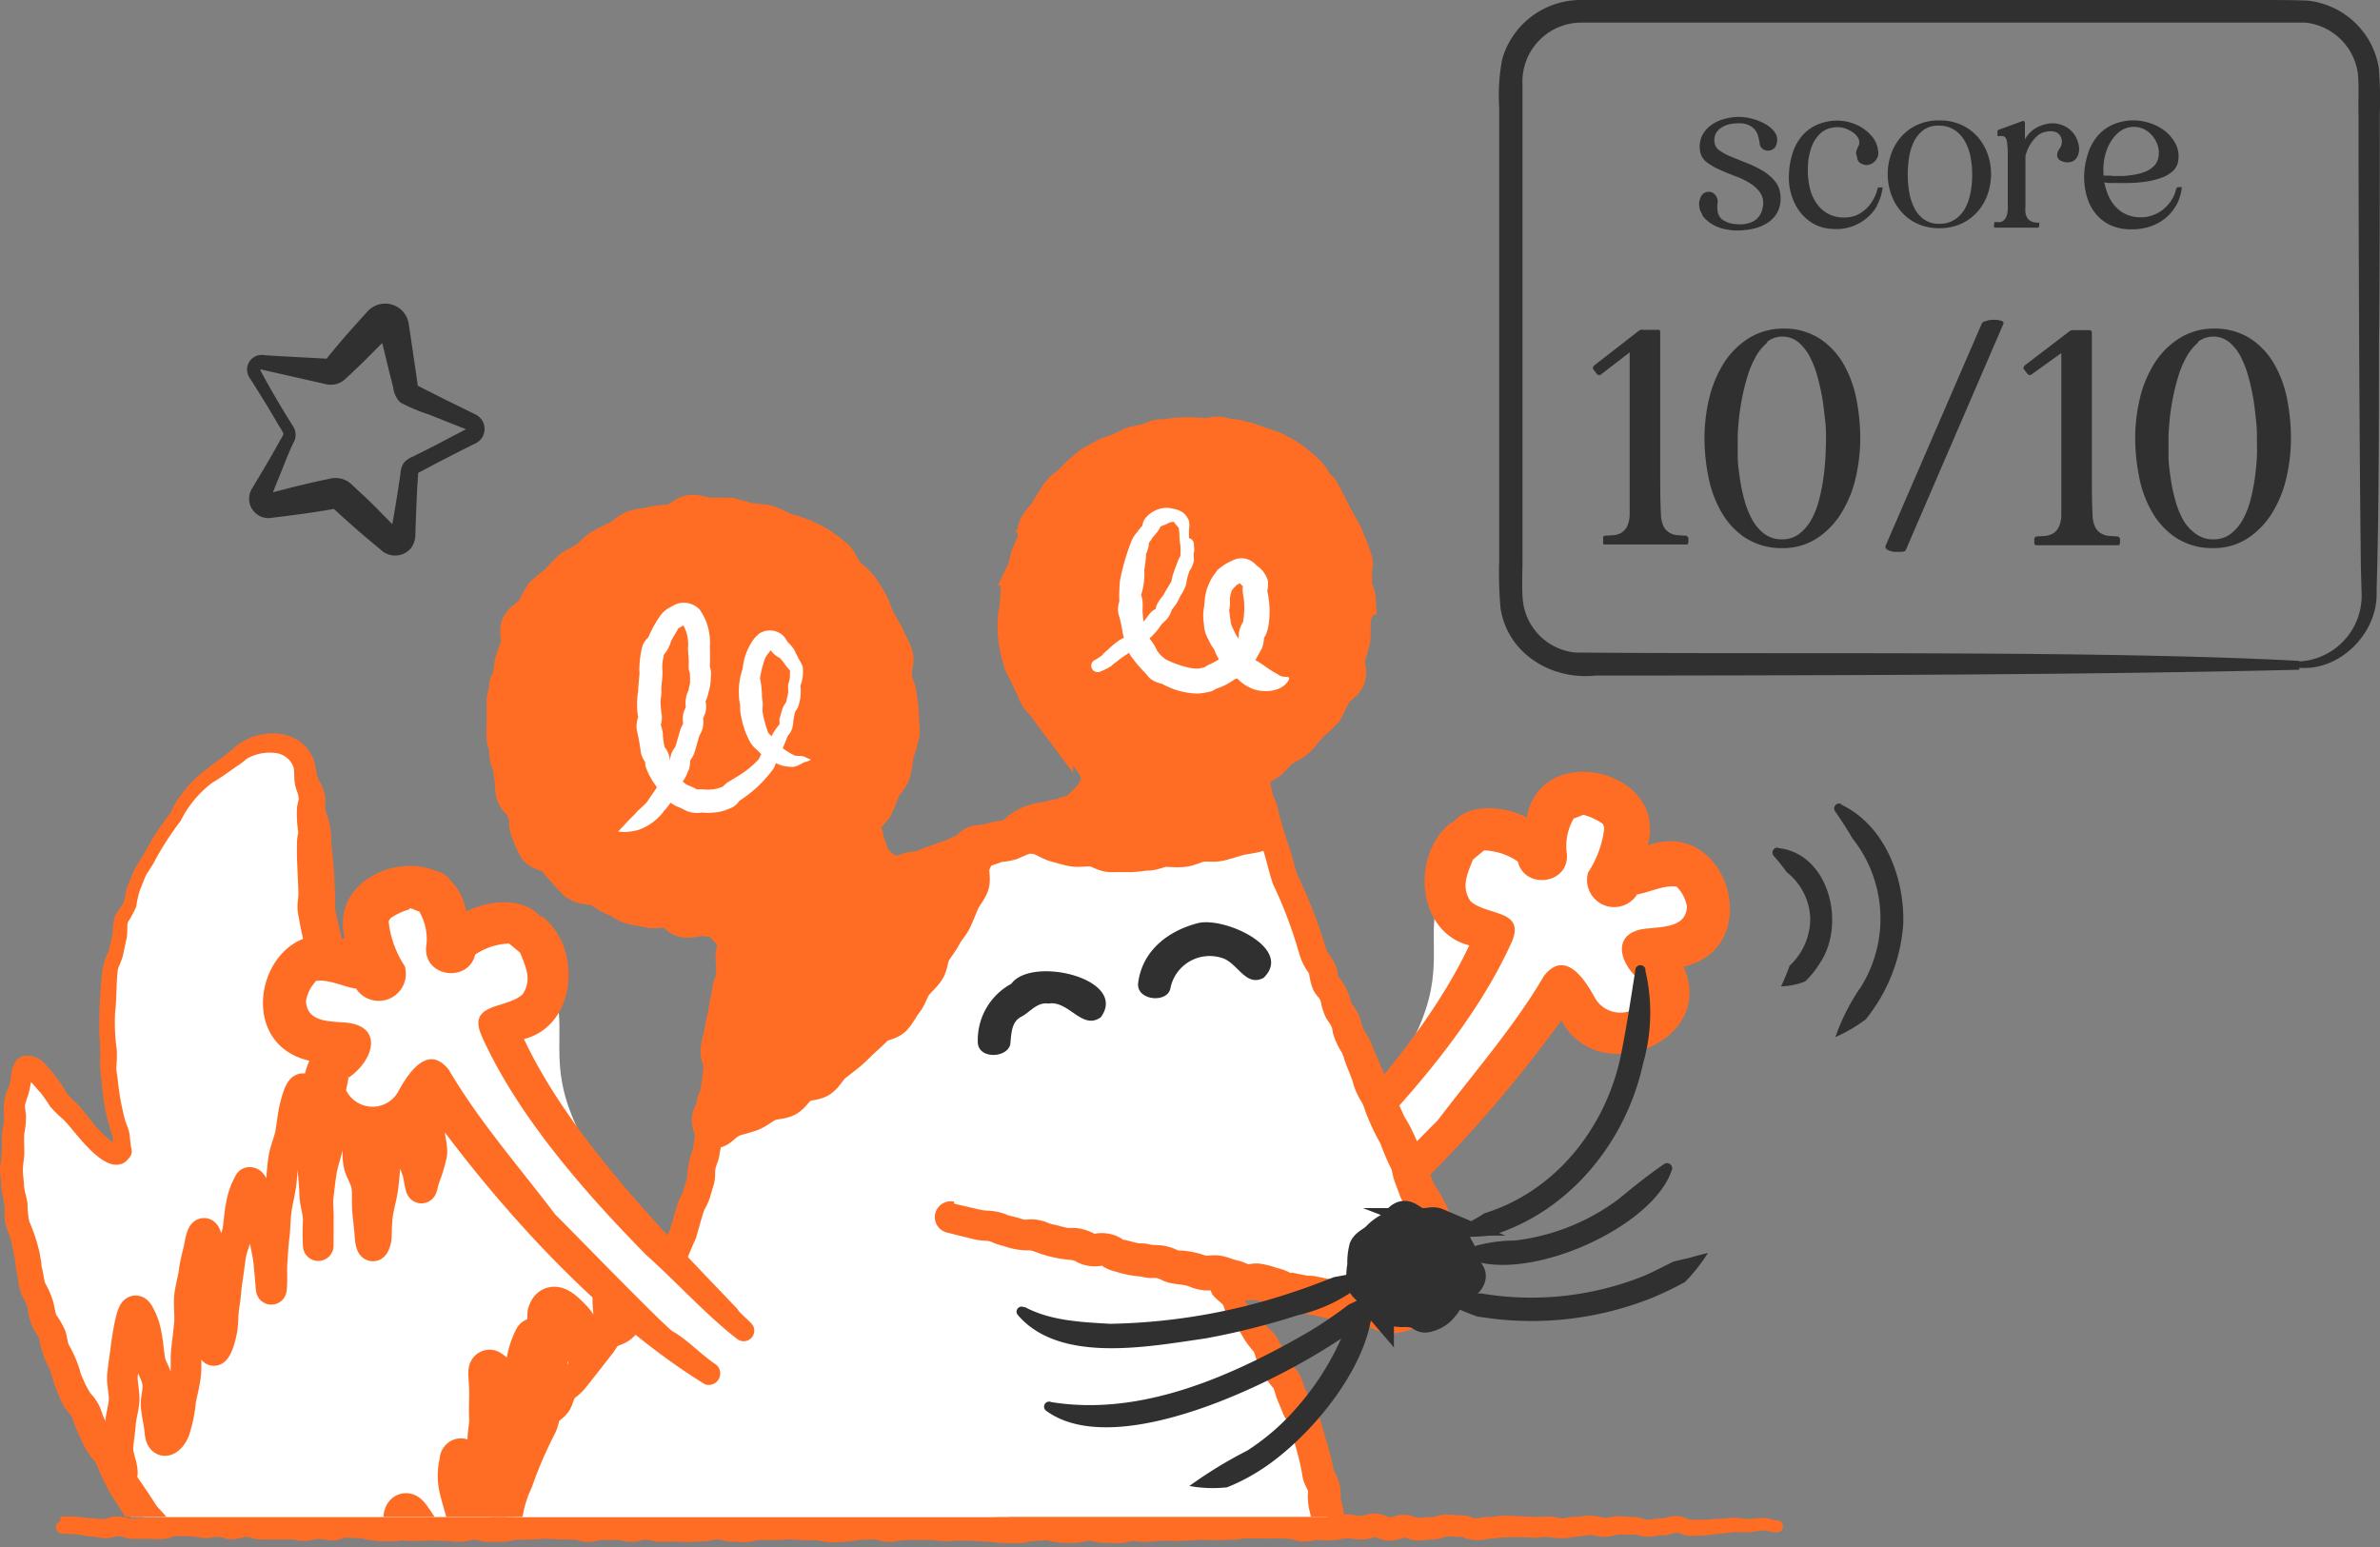 <svg xmlns="http://www.w3.org/2000/svg" xmlns:xlink="http://www.w3.org/1999/xlink" viewBox="0 0 230.7 150"><rect x="0" y="0" width="230.7" height="150" fill="#808080" stroke="none"/><defs><clipPath id="clip-path" transform="translate(-2.14)"><rect y="20.24" width="195.15" height="126.79" fill="none"></rect></clipPath></defs><g id="Layer_2" data-name="Layer 2"><g id="Layer_1-2" data-name="Layer 1"><path d="M225,64.92c-19.95.48-41.53.53-61.55.56-1.34,0-5.27,0-6.59,0-4.26.48-8.57-2.06-9.27-6.52a38.68,38.68,0,0,1-.13-4.58c0-2.76,0-18.85,0-22v-22a18.3,18.3,0,0,1,.3-4.67A7.92,7.92,0,0,1,155.39,0h52.75c2.83,0,10.43,0,13.19,0,1.33,0,3.1,0,4.5.06a7.84,7.84,0,0,1,6.89,6.48,36.42,36.42,0,0,1,.1,4.56c0,2.76,0,18.85-.08,22,0,7.27,0,14.7-.17,22l-.06,2.2c.19,4-3.52,7.77-7.49,7.43v.2h0Zm0-.8a6.4,6.4,0,0,0,6.05-6.83l-.06-2.2c-.15-12-.2-27.47-.23-39.57l0-4.4c-.06-1.13.09-3.1-.1-4.22a5.75,5.75,0,0,0-5.06-4.71l-70.23,0a5.72,5.72,0,0,0-5.65,6c0,1.34,0,5.19,0,6.59,0,10.87,0,28.73,0,39.57,0,1.13-.1,3.08.08,4.2a5.69,5.69,0,0,0,5,4.7c20.61.2,50.31-.24,70.23.81h0Z" transform="translate(-2.14)" fill="#303030"></path><path d="M161,32.07a.93.93,0,0,1,.16-.1.57.57,0,0,1,.22,0h1.47A.21.21,0,0,1,163,32a.27.27,0,0,1,.07.18c0,1.14,0,2.47,0,4s0,3.09,0,4.7v4.75c0,1.56,0,3,.07,4.18a2.78,2.78,0,0,0,.27,1.24,1.47,1.47,0,0,0,.6.61,1.81,1.81,0,0,0,.76.22l.81.05a.44.44,0,0,1,.15.1.21.21,0,0,1,.07.15v.38a.3.3,0,0,1-.05.15.19.19,0,0,1-.14.07h-7.91a.18.18,0,0,1-.16-.07.2.2,0,0,1,0-.15l0-.38a.3.3,0,0,1,0-.15.26.26,0,0,1,.16-.1l.8-.05a1.81,1.81,0,0,0,.77-.22,1.49,1.49,0,0,0,.58-.61,2.91,2.91,0,0,0,.26-1.24c0-1,0-2.26,0-3.63s0-2.77,0-4.2,0-2.83,0-4.2,0-2.58,0-3.63l-2.85,2.2a.2.2,0,0,1-.16,0,.26.26,0,0,1-.16-.09l-.38-.49a.16.16,0,0,1,0-.16.6.6,0,0,1,.08-.16L161,32.06Z" transform="translate(-2.14)" fill="#303030"></path><path d="M171.31,52.13A7.39,7.39,0,0,1,169,49.64a11,11,0,0,1-1.26-3.42,19.4,19.4,0,0,1-.38-3.75,16.67,16.67,0,0,1,.43-3.75,11.49,11.49,0,0,1,1.37-3.4,7.73,7.73,0,0,1,2.39-2.47,6.26,6.26,0,0,1,3.49-1,6.33,6.33,0,0,1,3.53,1,7.28,7.28,0,0,1,2.28,2.46,11.1,11.1,0,0,1,1.24,3.4,20,20,0,0,1,.37,3.76,17.09,17.09,0,0,1-.42,3.74,11.22,11.22,0,0,1-1.35,3.42,7.93,7.93,0,0,1-2.35,2.5,6.06,6.06,0,0,1-3.46,1,6.42,6.42,0,0,1-3.56-1Zm2.15-18.93a4.91,4.91,0,0,0-1.14,1.4,9.18,9.18,0,0,0-.81,1.94,20.78,20.78,0,0,0-.53,2.17c-.14.73-.24,1.43-.3,2.09s-.1,1.22-.1,1.67,0,1.07,0,1.74.1,1.37.2,2.09a16.74,16.74,0,0,0,.45,2.17,8.93,8.93,0,0,0,.77,1.93,4.35,4.35,0,0,0,1.18,1.36,2.8,2.8,0,0,0,1.68.52,2.68,2.68,0,0,0,1.67-.52,4.34,4.34,0,0,0,1.17-1.36,7.93,7.93,0,0,0,.76-1.92,18.33,18.33,0,0,0,.43-2.16c.1-.72.17-1.43.2-2.11s.05-1.26.05-1.75,0-1-.08-1.67-.14-1.35-.26-2.08a21.09,21.09,0,0,0-.48-2.17,9.64,9.64,0,0,0-.77-2,4.57,4.57,0,0,0-1.13-1.4,2.44,2.44,0,0,0-3,0Z" transform="translate(-2.14)" fill="#303030"></path><path d="M184.9,52.94l9.35-21.6a.44.44,0,0,1,.23-.18l.39-.11a2.1,2.1,0,0,1,.43-.05h.33a2.37,2.37,0,0,1,.45.08c.21.05.29.15.26.3L186.88,53.3c0,.11-.18.17-.38.19l-.43,0a1.32,1.32,0,0,1-.31,0,2.24,2.24,0,0,1-.39-.08,1,1,0,0,1-.33-.16.33.33,0,0,1-.14-.27v0Z" transform="translate(-2.14)" fill="#303030"></path><path d="M202.8,32.07A.93.93,0,0,1,203,32a.57.57,0,0,1,.22,0h1.47a.21.21,0,0,1,.15.07.27.27,0,0,1,.07.18c0,1.14,0,2.47,0,4s0,3.09,0,4.7v4.75c0,1.56,0,3,.07,4.18a2.78,2.78,0,0,0,.27,1.24,1.47,1.47,0,0,0,.6.61,1.81,1.81,0,0,0,.76.22l.81.05a.44.44,0,0,1,.15.1.21.21,0,0,1,.07.15v.38a.3.3,0,0,1-.05.15.19.19,0,0,1-.14.07h-7.91a.18.18,0,0,1-.16-.07.2.2,0,0,1-.05-.15l0-.38a.3.3,0,0,1,.05-.15.26.26,0,0,1,.16-.1l.8-.05a1.81,1.81,0,0,0,.77-.22,1.49,1.49,0,0,0,.58-.61,2.91,2.91,0,0,0,.26-1.24c0-1,0-2.26,0-3.63s0-2.77,0-4.2,0-2.83,0-4.2,0-2.58,0-3.63L199,36.34a.2.2,0,0,1-.16,0,.26.26,0,0,1-.16-.09l-.38-.49a.16.16,0,0,1,0-.16.6.6,0,0,1,.08-.16l4.48-3.42Z" transform="translate(-2.14)" fill="#303030"></path><path d="M213.07,52.13a7.39,7.39,0,0,1-2.32-2.49,11,11,0,0,1-1.26-3.42,19.4,19.4,0,0,1-.38-3.75,16.67,16.67,0,0,1,.43-3.75,11.49,11.49,0,0,1,1.37-3.4,7.73,7.73,0,0,1,2.39-2.47,6.26,6.26,0,0,1,3.49-1,6.33,6.33,0,0,1,3.53,1,7.28,7.28,0,0,1,2.28,2.46,11.1,11.1,0,0,1,1.24,3.4,20,20,0,0,1,.37,3.76,17.09,17.09,0,0,1-.42,3.74,11.22,11.22,0,0,1-1.35,3.42,7.93,7.93,0,0,1-2.35,2.5,6.06,6.06,0,0,1-3.46,1,6.42,6.42,0,0,1-3.56-1Zm2.15-18.93a4.91,4.91,0,0,0-1.14,1.4,9.18,9.18,0,0,0-.81,1.94,20.78,20.78,0,0,0-.53,2.17c-.14.73-.24,1.43-.3,2.09s-.1,1.22-.1,1.67,0,1.07,0,1.74.1,1.37.2,2.09a16.74,16.74,0,0,0,.45,2.17,8.93,8.93,0,0,0,.77,1.93A4.35,4.35,0,0,0,215,51.76a2.8,2.8,0,0,0,1.68.52,2.68,2.68,0,0,0,1.67-.52,4.34,4.34,0,0,0,1.17-1.36,7.93,7.93,0,0,0,.76-1.92,18.33,18.33,0,0,0,.43-2.16c.1-.72.17-1.43.2-2.11s0-1.26,0-1.75,0-1-.08-1.67-.14-1.35-.26-2.08a21.09,21.09,0,0,0-.48-2.17,9.64,9.64,0,0,0-.77-2,4.57,4.57,0,0,0-1.13-1.4,2.44,2.44,0,0,0-3,0Z" transform="translate(-2.14)" fill="#303030"></path><path d="M167.16,20.8a1.66,1.66,0,0,1-.25-.52,2,2,0,0,1-.07-.55,1.37,1.37,0,0,1,.12-.53.85.85,0,0,1,.82-.61.89.89,0,0,1,.31.06.93.93,0,0,1,.35.29.89.89,0,0,1,.19.69,3.38,3.38,0,0,0,0,.84,1.34,1.34,0,0,0,.4.77,2.42,2.42,0,0,0,1.36.48,2.68,2.68,0,0,0,.8,0,2.72,2.72,0,0,0,.79-.21,1.77,1.77,0,0,0,1-1.3,1.84,1.84,0,0,0-.15-1.41,3,3,0,0,0-1-1,7.43,7.43,0,0,0-1.44-.71c-.54-.2-1.05-.42-1.54-.63a6.24,6.24,0,0,1-1.26-.73,1.61,1.61,0,0,1-.64-1,2.52,2.52,0,0,1,.15-1.52,2.83,2.83,0,0,1,.86-1.05,3.88,3.88,0,0,1,1.26-.61,5.51,5.51,0,0,1,1.33-.22,5.07,5.07,0,0,1,1.39.17,5.12,5.12,0,0,1,1.38.56,2.69,2.69,0,0,1,.94.89,1.33,1.33,0,0,1,0,1.22.66.66,0,0,1-.33.33.89.89,0,0,1-.48.1.84.84,0,0,1-.48-.19.71.71,0,0,1-.25-.42,4.81,4.81,0,0,0-.18-.86,1.61,1.61,0,0,0-.37-.64,1.75,1.75,0,0,0-.6-.4,2.27,2.27,0,0,0-.87-.14A4.79,4.79,0,0,0,170,12a2.45,2.45,0,0,0-.83.27,1.65,1.65,0,0,0-.64.56,1.35,1.35,0,0,0-.19,1,1.08,1.08,0,0,0,.5.77,5.83,5.83,0,0,0,1.15.61l1.49.6a10.42,10.42,0,0,1,1.5.73,4.62,4.62,0,0,1,1.19,1,2.36,2.36,0,0,1,.55,1.4,2.9,2.9,0,0,1-.26,1.58,2.79,2.79,0,0,1-.94,1.05,4.35,4.35,0,0,1-1.39.59,7.16,7.16,0,0,1-1.61.18,5.47,5.47,0,0,1-1.57-.23,3.7,3.7,0,0,1-1.4-.79,2.33,2.33,0,0,1-.42-.48Z" transform="translate(-2.14)" fill="#303030"></path><path d="M184.1,19.94A4.52,4.52,0,0,1,183,21.21a4.46,4.46,0,0,1-1.46.78,4.61,4.61,0,0,1-1.76.2,4,4,0,0,1-2-.59,4.37,4.37,0,0,1-1.32-1.28,5.42,5.42,0,0,1-.72-1.59,5.54,5.54,0,0,1-.2-1.55,7.86,7.86,0,0,1,.33-2.24,4.92,4.92,0,0,1,.91-1.73,4.11,4.11,0,0,1,1.5-1.12,4.92,4.92,0,0,1,2-.4,4.37,4.37,0,0,1,1.12.16,4.52,4.52,0,0,1,1.2.51,4.26,4.26,0,0,1,1,.87,2.52,2.52,0,0,1,.57,1.26,1.28,1.28,0,0,1,0,.65,1.21,1.21,0,0,1-.29.49,1.25,1.25,0,0,1-.44.29A1,1,0,0,1,183,16a2.23,2.23,0,0,1-.43-.13.67.67,0,0,1-.26-.2.87.87,0,0,1-.14-.29q0-.16-.09-.36a.73.73,0,0,1,0-.36,1.45,1.45,0,0,1,.11-.29c0-.09.09-.18.12-.27a.72.72,0,0,0,.06-.29.93.93,0,0,0-.16-.51,1.64,1.64,0,0,0-.45-.46,3.63,3.63,0,0,0-.65-.35,2.21,2.21,0,0,0-.77-.16,3,3,0,0,0-.91.12,2.2,2.2,0,0,0-.92.56,3.46,3.46,0,0,0-.74,1.15,5.91,5.91,0,0,0-.38,1.91,7.47,7.47,0,0,0,.2,2.23,4.14,4.14,0,0,0,.81,1.64,3.09,3.09,0,0,0,1.32.95,3.49,3.49,0,0,0,1.72.15,2.56,2.56,0,0,0,.95-.33,3.49,3.49,0,0,0,1.37-1.44,4.15,4.15,0,0,0,.38-1,.23.23,0,0,1,.07-.1.16.16,0,0,1,.12,0l.17,0a.12.12,0,0,1,.11,0,.19.19,0,0,1,0,.12,4.65,4.65,0,0,1-.56,1.67Z" transform="translate(-2.14)" fill="#303030"></path><path d="M192.21,12.08a4.65,4.65,0,0,1,1.58,1.13,5.13,5.13,0,0,1,1,1.67,5.91,5.91,0,0,1,.35,2,6,6,0,0,1-.35,2,5,5,0,0,1-1,1.68,4.64,4.64,0,0,1-1.57,1.14,5,5,0,0,1-2.1.42,5,5,0,0,1-2.09-.42,4.6,4.6,0,0,1-1.56-1.14,5.22,5.22,0,0,1-1-1.68,6,6,0,0,1-.35-2,5.91,5.91,0,0,1,.35-2,5,5,0,0,1,1-1.67,4.58,4.58,0,0,1,1.57-1.13,5.1,5.1,0,0,1,2.07-.41A5.18,5.18,0,0,1,192.21,12.08Zm-.55,9.18a3,3,0,0,0,1-1.14,5.43,5.43,0,0,0,.51-1.55,9.35,9.35,0,0,0,.14-1.65,9.13,9.13,0,0,0-.16-1.7,4.88,4.88,0,0,0-.55-1.53,3.2,3.2,0,0,0-1-1.09,2.71,2.71,0,0,0-1.54-.42,2.38,2.38,0,0,0-1.48.43,3.14,3.14,0,0,0-.91,1.1,5.31,5.31,0,0,0-.47,1.52,10.58,10.58,0,0,0,0,3.37,5.56,5.56,0,0,0,.49,1.54,3,3,0,0,0,.94,1.12,2.49,2.49,0,0,0,1.5.43,2.64,2.64,0,0,0,1.54-.44Z" transform="translate(-2.14)" fill="#303030"></path><path d="M195.47,21.65a.16.16,0,0,1,0-.12.15.15,0,0,1,.12,0l.36,0a.64.64,0,0,0,.39-.14,1.16,1.16,0,0,0,.31-.47,2.8,2.8,0,0,0,.11-1V16.54c0-.5,0-1,0-1.39s0-.79-.05-1.09a1.91,1.91,0,0,0-.09-.57.47.47,0,0,0-.3-.29,1.61,1.61,0,0,0-.39,0,.16.16,0,0,1-.12,0,.15.15,0,0,1-.05-.12v-.29a.31.31,0,0,1,0-.12.23.23,0,0,1,.12-.09l2.27-.83a.16.16,0,0,1,.19,0,.21.21,0,0,1,.08.17l0,1.59a2.39,2.39,0,0,1,.26-.39,2.74,2.74,0,0,1,.41-.43,3.11,3.11,0,0,1,.6-.39,3.36,3.36,0,0,1,.83-.28,2.48,2.48,0,0,1,1.15,0,2.56,2.56,0,0,1,.95.42,2.41,2.41,0,0,1,.67.72,2.66,2.66,0,0,1,.34.9,1.64,1.64,0,0,1-.17,1.21,1,1,0,0,1-.69.45,1.39,1.39,0,0,1-.78-.1.65.65,0,0,1-.43-.43.8.8,0,0,1,0-.3.68.68,0,0,1,.08-.24l.12-.22.14-.22a1.15,1.15,0,0,0,.1-.49,1,1,0,0,0-.16-.56.89.89,0,0,0-.5-.38,1.8,1.8,0,0,0-.93,0,1.64,1.64,0,0,0-.85.45,3.79,3.79,0,0,0-.61.75,3.64,3.64,0,0,0-.36.75,1.92,1.92,0,0,0-.12.47l0,4.8a3.7,3.7,0,0,0,0,.6,1.35,1.35,0,0,0,.17.5,1,1,0,0,0,.38.35,1.72,1.72,0,0,0,.67.14.17.17,0,0,1,.12,0,.15.15,0,0,1,0,.11v.21a.41.41,0,0,1-.05.11.17.17,0,0,1-.12.05h-4.09a.17.17,0,0,1-.12-.05.15.15,0,0,1,0-.11v-.25Z" transform="translate(-2.14)" fill="#303030"></path><path d="M213.06,19.93A4.24,4.24,0,0,1,212,21.18a4.72,4.72,0,0,1-1.45.78,5.55,5.55,0,0,1-1.76.27,4.79,4.79,0,0,1-2-.37,4.06,4.06,0,0,1-1.43-1.05,4.61,4.61,0,0,1-.88-1.58,6.89,6.89,0,0,1-.32-2A7.32,7.32,0,0,1,204.5,15a5,5,0,0,1,.92-1.77,4.14,4.14,0,0,1,1.52-1.15,5,5,0,0,1,3.55-.16,4.79,4.79,0,0,1,1.46.74A4,4,0,0,1,213,13.89a2.65,2.65,0,0,1,.29,1.64,1.68,1.68,0,0,1-.54,1.06,3.35,3.35,0,0,1-1.14.66,7.85,7.85,0,0,1-1.5.36,12.46,12.46,0,0,1-1.58.13c-.51,0-1,0-1.41,0s-.76,0-1-.07a5.9,5.9,0,0,0,.32,1.11,3.86,3.86,0,0,0,.64,1.11,3.23,3.23,0,0,0,1.07.85,3.4,3.4,0,0,0,1.61.32,3,3,0,0,0,1-.18,3.49,3.49,0,0,0,1-.53,3.93,3.93,0,0,0,.81-.86,3.42,3.42,0,0,0,.51-1.17.19.19,0,0,1,.07-.12.34.34,0,0,1,.12-.06l.23,0a.16.16,0,0,1,.12,0s0,.06,0,.12a4.69,4.69,0,0,1-.55,1.68Zm-6.22-2.87c.33,0,.67,0,1,0s.74-.06,1.13-.12a4.78,4.78,0,0,0,1.07-.28,2.54,2.54,0,0,0,.84-.52,1.57,1.57,0,0,0,.47-.83,2.32,2.32,0,0,0,0-1,2.84,2.84,0,0,0-.46-1,2.69,2.69,0,0,0-.81-.73,2.16,2.16,0,0,0-1.07-.28,2.2,2.2,0,0,0-1.22.33,3.13,3.13,0,0,0-.85.81,4.5,4.5,0,0,0-.55,1,6,6,0,0,0-.28,1,6.18,6.18,0,0,0-.06,1.58l.78,0Z" transform="translate(-2.14)" fill="#303030"></path><path d="M8,147.58c.69,0,.69,0,1.38,0s.69.15,1.38.15.69.14,1.38.14.69-.23,1.38-.23.69.23,1.39.23.69,0,1.39,0h1.38c.69,0,.69-.31,1.38-.31h1.38c.69,0,.69.15,1.38.15s.69-.14,1.38-.14.69.23,1.38.23.69-.24,1.38-.24.69.22,1.38.22h2.76c.69,0,.69.16,1.38.16s.69-.19,1.38-.19.69.11,1.38.11.69-.29,1.38-.29.69.06,1.38.06.69.24,1.38.24.69,0,1.38,0,.69-.1,1.38-.1.69,0,1.38,0,.69-.09,1.38-.09.69,0,1.38,0,.69.08,1.38.08.69-.21,1.38-.21.69.18,1.38.18.69,0,1.39,0,.69-.21,1.39-.21h1.39c.7,0,.69-.09,1.39-.09s.69,0,1.38,0,.69,0,1.38,0,.69.24,1.38.24.69-.22,1.38-.22h1.38c.69,0,.69.15,1.38.15s.69-.21,1.38-.21.69.2,1.38.2.69,0,1.38,0,.69.05,1.38.05.69-.06,1.38-.06.69-.18,1.38-.18.69.21,1.38.21.69,0,1.39,0,.69-.2,1.39-.2.69-.05,1.39-.05.69-.06,1.39-.06.69.07,1.39.07h1.39c.7,0,.69.2,1.38.2s.69-.06,1.38-.06.69-.17,1.38-.17.69-.06,1.38-.06.69.22,1.38.22.69-.17,1.38-.17H91c.69,0,.69,0,1.39,0s.69.12,1.39.12.69-.08,1.39-.08.69.06,1.39.06.69.07,1.39.07.69.14,1.39.14.69.06,1.39.06.69-.2,1.39-.2.69-.08,1.39-.08.69.25,1.39.25h1.39c.7,0,.69-.2,1.39-.2s.69.21,1.39.21h1.39c.7,0,.69-.21,1.39-.21s.69.07,1.39.07.69-.12,1.39-.12.69.07,1.39.07.69,0,1.39,0,.69-.07,1.39-.07.69.08,1.39.08.69,0,1.39,0,.69-.13,1.39-.13.69.06,1.39.06h1.38c.69,0,.69,0,1.38,0s.69.28,1.38.28.69-.17,1.38-.17.69.09,1.38.09.69-.21,1.39-.21.69.14,1.39.14.69-.21,1.39-.21.69.34,1.39.34.69-.26,1.38-.26.69.28,1.38.28.69-.09,1.39-.09.69-.26,1.39-.26.69.05,1.39.05.69.34,1.39.34.69-.15,1.39-.15.69-.14,1.39-.14.69,0,1.39,0,.69.08,1.39.08.69-.07,1.39-.07.69.18,1.39.18.7-.17,1.39-.17.69-.12,1.39-.12.7.18,1.39.18.7-.18,1.39-.18.7.07,1.39.07.69.26,1.39.26.69-.15,1.39-.15.7-.22,1.39-.22.69.32,1.39.32h1.39c.69,0,.7-.14,1.39-.14s.7-.13,1.39-.13.7.09,1.39.09.7-.13,1.4-.13.7.21,1.4.21" transform="translate(-2.14)" fill="#fff"></path><path d="M8,147a18.32,18.32,0,0,1,2.09.07,10.38,10.38,0,0,0,1.28.1,2.55,2.55,0,0,0,1,.05,6,6,0,0,1,.66-.19,3.29,3.29,0,0,1,1.56.15c.75,0,1.71-.09,2.45-.07l.63,0a.67.67,0,0,0,.31-.09,2.38,2.38,0,0,1,1-.24,17.25,17.25,0,0,1,2.14,0,3.76,3.76,0,0,0,1.73-.05,3.51,3.51,0,0,1,1.53.19,1.21,1.21,0,0,0,.38,0c.11,0,.13,0,.5-.15a3.25,3.25,0,0,1,1.79.08,1.28,1.28,0,0,0,.38,0c.68,0,1.95,0,2.62,0a8.7,8.7,0,0,1,1.34.14c.48,0,.55-.13,1.16-.18a6.73,6.73,0,0,1,1.46.08h.25a.53.53,0,0,0,.25,0,3,3,0,0,1,1.37-.24c.38,0,.65.05,1,.05a3.64,3.64,0,0,1,1.27.2,12.69,12.69,0,0,0,2.13,0,11.52,11.52,0,0,1,2.12,0c.61,0,1.33-.14,2-.09s1.74.09,2.47.09a4,4,0,0,1,2.31-.07,1.28,1.28,0,0,0,.39,0l1.31,0c.4,0,.77-.23,1.25-.21h1.35a19.19,19.19,0,0,1,2.65,0,12.66,12.66,0,0,1,2.59.16l.27.09a1,1,0,0,0,.65-.07,8.84,8.84,0,0,1,2.29-.13,10,10,0,0,1,1.33.15c.41,0,.6-.16,1.17-.2a4.23,4.23,0,0,1,1.5.18c.55,0,1.29-.06,1.87,0a17.82,17.82,0,0,0,2.54,0,6.85,6.85,0,0,1,1.36-.18,3.78,3.78,0,0,1,1,.15,5.62,5.62,0,0,0,1,.07,5,5,0,0,0,1,0,5.1,5.1,0,0,1,.83-.17,40.16,40.16,0,0,1,4.1-.07c.48,0,1.37,0,1.93,0s.8.19,1.24.19,1.17-.05,1.68-.1a6.61,6.61,0,0,1,1.49-.16,4.89,4.89,0,0,1,2.07.13,1.22,1.22,0,0,0,.47,0,12.16,12.16,0,0,1,2.75-.18,12.1,12.1,0,0,1,2.18.08,11.28,11.28,0,0,0,1.74-.05c1.93,0,4.81.58,6.29.21a4.34,4.34,0,0,1,.86-.06,5.24,5.24,0,0,1,2.37.14,11.09,11.09,0,0,0,1.56,0c.5,0,.63-.17,1.23-.19a4.61,4.61,0,0,1,1.48.2,15.91,15.91,0,0,0,1.83,0,7.5,7.5,0,0,1,2.58-.09,9.8,9.8,0,0,1,2.65,0c.88,0,1.7-.06,2.59-.11s1.32.12,2,.08l.66,0h.6l.21,0a23.34,23.34,0,0,1,3.13,0,10.08,10.08,0,0,1,3,.24c.24.09.13.06.26.08.49,0,.59-.14,1.18-.16a8,8,0,0,1,1.42.09h.41a.6.6,0,0,0,.18,0,3.66,3.66,0,0,1,1.39-.13c.79.07.83.26,1.57,0a2.87,2.87,0,0,1,2,.2c.14.06,0,0,.17.05a.66.66,0,0,0,.26,0,3,3,0,0,1,2-.09c.4.14.36.15.43.15h.44c.13,0,.38-.05.67-.06H141c.3,0,.35-.1.7-.18a5.3,5.3,0,0,1,1.63,0l.66,0a2.54,2.54,0,0,1,1,.29c.11,0,.05,0,.19,0,.47,0,.78-.15,1.28-.14a2.14,2.14,0,0,0,.49,0,5.34,5.34,0,0,1,.79-.11c.77,0,1.26.05,2.08.07a19,19,0,0,0,2.62,0c.75.08,1,.31,1.65.11a3.36,3.36,0,0,1,.86-.08c.44,0,.86-.12,1.3-.1a6.67,6.67,0,0,1,1.34.2,2.69,2.69,0,0,0,.43,0,4,4,0,0,1,.76-.14,6.47,6.47,0,0,1,.77,0l.64.06h.3a4.45,4.45,0,0,1,.47.05,2.92,2.92,0,0,1,.46.13l.21.08a2,2,0,0,0,.41,0,2.83,2.83,0,0,0,.55-.09,6.18,6.18,0,0,1,.76-.05,1.09,1.09,0,0,0,.44-.09,2.59,2.59,0,0,1,1.84.12.81.81,0,0,0,.34.12h.62c.42,0,.92,0,1.21,0,.13,0,.43-.08.7-.09a7.06,7.06,0,0,0,1.29-.09c.66-.07,1.43.13,2,.11a9.85,9.85,0,0,1,1.35-.1c.45,0,.84.23,1.27.23a.58.58,0,0,1,.56.6c-.15,1-1.26.4-1.87.38-.44,0-.76.13-1.25.15a9.52,9.52,0,0,1-1.37,0c-.51,0-1.35.18-1.88.17a13,13,0,0,1-2.7.19,2.34,2.34,0,0,1-.91-.23.54.54,0,0,0-.32-.06,1,1,0,0,0-.4.07,2.85,2.85,0,0,1-.84.18,3.16,3.16,0,0,0-.55,0,4.9,4.9,0,0,1-.74.13,3,3,0,0,1-1.31-.18.49.49,0,0,0-.17,0h-.55a10,10,0,0,0-1.21,0,3.74,3.74,0,0,0-.53.12,3.36,3.36,0,0,1-.87.07c-.52,0-.79-.18-1.25-.16s-.88.15-1.3.13a6.35,6.35,0,0,1-2.15.14,4.28,4.28,0,0,0-1.71,0,26.49,26.49,0,0,0-3.78,0,4.37,4.37,0,0,1-.82.07,3.86,3.86,0,0,1-2.4-.08c-.26-.12-.15-.07-.25-.09h-.65a4,4,0,0,0-1,0,3.48,3.48,0,0,1-.71.21c-.42.05-1,.05-1.4.12a3.39,3.39,0,0,1-1.68-.23.87.87,0,0,0-.26,0,4.27,4.27,0,0,1-1.36.27,2.47,2.47,0,0,1-1.09-.26c-.23-.1-.09-.05-.2-.07-.38,0-.59.19-1.15.21a6.21,6.21,0,0,1-1.47-.12,3.34,3.34,0,0,0-1,.16,12.9,12.9,0,0,1-2.08,0,5.73,5.73,0,0,1-1.41.17,3.21,3.21,0,0,1-1-.23,17.14,17.14,0,0,0-2.16-.07c-.73.06-1.77-.07-2.51,0a6.66,6.66,0,0,1-1.41.12,22.51,22.51,0,0,1-2.62,0c-.87.06-1.78.1-2.64.13a13.12,13.12,0,0,0-1.77,0,8,8,0,0,1-2.18,0c-.51,0-.16,0-1.11.18-.43.05-1,0-1.46,0a5,5,0,0,1-1.3-.12,1.31,1.31,0,0,0-.58-.09,6.2,6.2,0,0,1-1.36.2,7.75,7.75,0,0,1-2.35-.17c-.26-.09-.16-.06-.29-.07-.42,0-1.25.08-1.67.1a4.54,4.54,0,0,1-.75.16c-.91.06-1.27,0-2.18,0a17.33,17.33,0,0,0-2-.17,20.84,20.84,0,0,0-3.16,0,12,12,0,0,1-1.33-.12l-1.28,0a11.13,11.13,0,0,0-2.47.15,3.89,3.89,0,0,1-1.69-.18,5.31,5.31,0,0,0-1,0,5,5,0,0,0-1.11.09,17.11,17.11,0,0,1-2.24.16,6.11,6.11,0,0,1-1.34-.2c-.8,0-1.78,0-2.61-.08-.56,0-1.3.08-1.89.06-.3,0-.94,0-1.25,0a1.55,1.55,0,0,0-.45.11,5.51,5.51,0,0,1-1.66.05,5.52,5.52,0,0,1-1.57-.17,1.18,1.18,0,0,0-.67,0,6,6,0,0,1-1.48.15,12,12,0,0,1-2.08,0c-.67,0-1.34.07-2.06,0a5.53,5.53,0,0,0-1.08-.17,1.62,1.62,0,0,0-.44.1,3.43,3.43,0,0,1-1,.09c-.47,0-.84-.16-1.27-.16s-1.24,0-1.62,0a3.42,3.42,0,0,1-1.92.09c-.4-.12-.37-.13-.45-.13h-.57c-.85,0-1.68-.07-2.54-.08a22.86,22.86,0,0,1-2.62.08,6.7,6.7,0,0,1-1.33.21l-1.31,0a3.5,3.5,0,0,1-.91-.1,1.65,1.65,0,0,0-.43-.09h-.34a4.2,4.2,0,0,1-.78.17,7.71,7.71,0,0,1-1.47-.06c-.28,0-1,0-1.29-.05-1.21,0-1.85.12-3.21,0a11.17,11.17,0,0,1-3.61-.12,1.2,1.2,0,0,0-.36-.1H36.9l-.38,0-.6-.05h-.36l-.19.07a2.55,2.55,0,0,1-1,.19c-.51,0-1.11-.16-1.55-.12a2.89,2.89,0,0,0-.52.11,3.61,3.61,0,0,1-.9.06,4.28,4.28,0,0,1-.81-.13,1.73,1.73,0,0,0-.44,0l-1.31,0H27.5a3.23,3.23,0,0,1-.92-.13,1.18,1.18,0,0,0-.42-.11,1.9,1.9,0,0,0-.36,0,4.2,4.2,0,0,1-.76.18,3,3,0,0,1-.93,0,2.52,2.52,0,0,0-1-.19,5.44,5.44,0,0,0-.6.09,5.68,5.68,0,0,1-.82,0,9.18,9.18,0,0,0-1.91-.17h-.63a.55.55,0,0,0-.31.07c-.83.39-2,.14-2.9.2l-.68,0a3.79,3.79,0,0,1-.83-.07,3.56,3.56,0,0,1-.38-.12,1.35,1.35,0,0,0-.63-.06c-.1,0-.25.08-.6.15a3,3,0,0,1-.84,0,5.11,5.11,0,0,1-.71-.12,7.22,7.22,0,0,1-1.32-.17c-.55-.09-1.26-.08-1.83-.12a.63.63,0,0,1,0-1.25H8Z" transform="translate(-2.14)" fill="#ff6d24"></path><path d="M174.48,82.2c5,.53,6.61,7.41,4.07,11.15a8.53,8.53,0,0,1-1.43,1.78,6.61,6.61,0,0,1-2.34.48,18.56,18.56,0,0,0,.83-2,6.22,6.22,0,0,0,2-4.62,5.94,5.94,0,0,0-2.27-4.44A19.19,19.19,0,0,0,174.1,83a.49.49,0,0,1,.39-.84h0Z" transform="translate(-2.14)" fill="#303030"></path><path d="M180.63,78c4.18,2,6.11,7,6,11.5A16.51,16.51,0,0,1,183,98.8a14.89,14.89,0,0,1-2.95,1.73,19.94,19.94,0,0,1,2.49-4.89,12.51,12.51,0,0,0-.85-14.39c-.45-.8-1.14-1.84-1.66-2.6a.47.47,0,0,1,.6-.7Z" transform="translate(-2.14)" fill="#303030"></path><path d="M29.23,41.33c.07.12.32.55.37.67s0,0,0,.1-.33.6-.42.78c-.76,1.4-1.87,3.24-2.69,4.61a1.88,1.88,0,0,0,2.07,2.69c2-.24,4-.5,5.94-.85,1.36,1.25,2.76,2.49,4.19,3.66l.51.43A2,2,0,0,0,42,53.1a2.15,2.15,0,0,0,.4-1.21c.05-1.58.11-3.16.19-4.74L42.67,46a.53.53,0,0,1,0-.15c1.6-.88,3.82-2,5.43-2.81a1.56,1.56,0,0,0,.18-2.84l-1.64-.81c-1-.48-2.93-1.45-4-2-.15-1.1-.73-5-.9-6.11a2.31,2.31,0,0,0-3.89-1.18c-1.37,1.49-2.71,3-4,4.6l-.06.07c-1.29-.08-5-.26-6-.34a1.42,1.42,0,0,0-1.48,2.15c1,1.56,2,3.18,2.93,4.8Zm-1.85-5.52s.06,0,.06,0l6.2,1.41a2.07,2.07,0,0,0,2-.51c.14-.15.52-.46.67-.63,1-.91,1.92-1.89,2.88-2.83l.77,3.15.29,1.14A2.48,2.48,0,0,0,40.93,39a16.82,16.82,0,0,0,2.78,1.18l3.6,1.43-1,.52-2.1,1.1-2.11,1.06a2,2,0,0,0-.77.52,1.82,1.82,0,0,0-.36,1c-.23,1.65-.51,3.33-.8,5-1-1-2-2.07-3.1-3.06l-.86-.81a2.27,2.27,0,0,0-2.13-.53c-1.83.37-3.67.83-5.48,1.31.31-.81,1-2.47,1.25-3.12s.47-1.11.7-1.63a1.51,1.51,0,0,0,.05-1.56c-1.07-1.7-2.12-3.47-3.07-5.23l-.14-.26c-.05-.08,0,0,0-.06Z" transform="translate(-2.14)" fill="#303030"></path><g clip-path="url(#clip-path)"><path d="M99,167.63a17.91,17.91,0,0,0-1.15-2.17,20.32,20.32,0,0,0-.87-2.3c-.31-.54-.84-1.12-1.34-2a3.32,3.32,0,0,0,2.15,1.63c.85.25,1.87.1,2.8.31a5.79,5.79,0,0,1,2.48,1.37c.09-.4-.43-1-.67-1.35a17.36,17.36,0,0,0-2.06-1.6c-.64-.55-1-1.49-1.7-2s-1.41-1-2-1.59a19.72,19.72,0,0,1-2.15-1.61c.4.19,1.4.7,2.41,1.28.73.42,1.6.75,2.34,1.19.92.55,1.79,1,2.27,1.32.78.57,1.76,1.44,1.92,1.23s-.3-.49-.45-.76c-.4-.64-.74-1.42-1.18-2.2s-.75-1.46-1.15-2.21-.52-1.61-.9-2.34-1.1-1.34-1.47-2-.48-1.57-.85-2.21a8.4,8.4,0,0,1,1.43,2c.44.71.57,1.71,1,2.44a14.93,14.93,0,0,0,1.54,2.11c.8.9,2.21,2.4,1.75,1.09-.26-.68-.53-1.37-.8-2.06s-1-1.19-1.25-1.88-.26-1.48-.52-2.17-.3-1.47-.56-2.15-.7-1.32-1-2c-.08-.29-.41-.59-.25-.77a13.61,13.61,0,0,1,1.73,1.22,7.22,7.22,0,0,1,1.49,1.61,15.85,15.85,0,0,0,1,1.89,13.42,13.42,0,0,0,1.28,1.69c-.11-.14-.77-.36-1-.61a13.57,13.57,0,0,1-1.27-2.25,18.81,18.81,0,0,1-1.19-2.27,12.44,12.44,0,0,0-.83-2.42,16.82,16.82,0,0,0-1.48-2.13c.4.56,1,1.51,1.7,2.41s1.27,1.67,1.71,2.17a13.35,13.35,0,0,0-1.17-1.69c-.41-.6-.81-1.28-1.23-1.85-.64-.86-1.27-1.52-1.42-1.71a19.75,19.75,0,0,0,1.62,1.51c.57.44,1.37.68,2,1.09a15.2,15.2,0,0,0,1.79,1.31,12.24,12.24,0,0,0-1-2.29c-.31-.71-.39-1.62-.78-2.38s-1-1.43-1.33-2.11c-.49-.89-1-1.6-1.23-2.1.6.71,1.38,1.32,2.07,2.05s1.29,1.51,2,2.15" transform="translate(-2.14)" fill="none" stroke="#ff6d24" stroke-linecap="round" stroke-linejoin="round" stroke-width="3.96"></path><path d="M126.51,124.05c7.78-4.24,22.21-22.18,27.29-28.37,3.16,8.48,14.26,3.51,7.83-3.57,5.87,1.42,8.85-7.63,2.4-8.26-1.94-.72-7.35,3.79-5.15.2C163.67,76.21,150.14,74,152,83c-1.4-.56-5.23-4.52-7.72-1.68-8.9,12.84,7.07,11-20.92,38.65l3.18,4.11Z" transform="translate(-2.14)" fill="#fff"></path><path d="M165.66,87.89s0,0,0,0v0a0,0,0,0,0,0,0Z" transform="translate(-2.14)" fill="#ff6d24"></path><path d="M161.58,95.42l-.05,0C161.53,95.27,161.53,95.26,161.58,95.42Z" transform="translate(-2.14)" fill="#ff6d24"></path><path d="M164.59,86c.22.08.26.07.07,0Z" transform="translate(-2.14)" fill="#ff6d24"></path><path d="M160.73,86.77l.16-.06,0,.05-.11,0Z" transform="translate(-2.14)" fill="#ff6d24"></path><path d="M142.92,79.76c1.7-2,5.05-1.62,7.21-.53,1.38-7.58,13.81-4.57,11.72,2.72,7.8-2.84,11.53,9.93,3.48,11.75,3.27,7.31-8.33,11.9-11.84,5.2-6.85,9.42-16.47,20-26.5,26.16a1.11,1.11,0,0,1-.94-2c1.37-.93,2.68-2.36,4.12-3.16,1.42-1.15,10-10,11.33-11.3,3.44-4.54,7.43-9.09,10.3-14,2-2.57,3.88.2,4.87,2a2.85,2.85,0,0,0,5.11-.06c-.1-.39-.16-.74-.24-1.19l.05,0c-.05-.16-.05-.15-.05,0-2.49-1.69-3.47-5.12.45-5.36,1.57-.17,3.62-.19,3.67-2.13,0,0,0,0,0,0a3.71,3.71,0,0,0-1-1.92c.19,0,.16,0-.07,0,0,0,0,0,.07,0-1.21-.18-2.72.59-3.81.75l0,0-.16.06.11,0a2.63,2.63,0,0,1-4.72-2.18,9.8,9.8,0,0,0,1.57-4.34,1.78,1.78,0,0,0-.17-.39,6.15,6.15,0,0,0-1.86-.86l.09,0-.24,0,.15,0-.94.37h0a5.28,5.28,0,0,0-.65,3.48c.16,2.92-4.12,3.4-4.76.68h0l0,0v0A6.21,6.21,0,0,0,146,82.43c.14-.11.16-.09,0,0s0,0,0,0-1.08.88-1.09.91c-.57,1.45-1.14,2.62-.24,4,1.58,1.49,5.58.75,3.89,4.23v0a.42.42,0,0,1-.07.13.42.42,0,0,1,.07-.13c-3.55,7.72-9.9,14.94-15.85,21-2.64,2.33-6,6-8.77,8.1a1,1,0,0,1-1.36-1.53c.46-.48,1.13-1,1.29-1.34,7.19-7.52,16.19-16.62,20.69-26.16-5.22-1.34-5.62-9-1.71-11.92Z" transform="translate(-2.14)" fill="#ff6d24"></path><path d="M155.52,78.93l.24,0-.09,0-.15,0Z" transform="translate(-2.14)" fill="#ff6d24"></path><path d="M154.73,79.35h0Z" transform="translate(-2.14)" fill="#ff6d24"></path><path d="M148.56,91.67a.92.92,0,0,0,.07-.13S148.59,91.63,148.56,91.67Z" transform="translate(-2.14)" fill="#ff6d24"></path><path d="M149.32,83.49l0,0h0v0Z" transform="translate(-2.14)" fill="#ff6d24"></path><path d="M146,82.43c.2-.07.17-.09,0,0S145.92,82.44,146,82.43Z" transform="translate(-2.14)" fill="#ff6d24"></path><path d="M100.52,149.89c-.41-.72-.82-1.42-1.23-2.09s-.91-1.36-1.34-2-1-1.29-1.47-1.93-.74-1.49-1.21-2.12-1.15-1.18-1.66-1.78-1.18-1.13-1.72-1.7-1-1.26-1.62-1.8-1.15-1.17-1.75-1.67-1.17-1.18-1.81-1.64-1.44-.82-2.1-1.23-1.4-.85-2.1-1.22-1.43-.81-2.15-1.13-1.5-.68-2.24-.95-1.67-.15-2.43-.39-1.51-.62-2.27-.83-1.55-.47-2.33-.67-1.59-.34-2.36-.55-1.55-.46-2.32-.71-1.5-.61-2.25-.9-1.48-.63-2.2-1a20.94,20.94,0,0,1-2.06-1.25A19.19,19.19,0,0,1,58,120.87a19.87,19.87,0,0,1-1.88-1.52,22.78,22.78,0,0,1-1.55-1.86c-.47-.61-.89-1.3-1.34-2s-.9-1.3-1.29-2-.75-1.39-1.1-2.16-.73-1.41-1-2.19-.53-1.5-.8-2.29-.33-1.56-.58-2.36-.69-1.45-.91-2.26-.26-1.58-.46-2.39-.22-1.58-.41-2.39-.51-1.52-.68-2.33-.29-1.57-.44-2.38-.14-1.6-.28-2.41-.42-1.55-.54-2.37c-.16-1.21-.63-1.57-1.33-1.53a3.78,3.78,0,0,0-2.08,1,16.34,16.34,0,0,0-1.6,1.74c-.52.56-1.23,1-1.72,1.64s-1.08,1.22-1.5,1.86a17,17,0,0,0-.92,2.22,3.88,3.88,0,0,0-.66,2.1c-.26-.85-.57-1.62-.76-2.44s-.39-1.69-.52-2.51-.2-1.71-.3-2.55-.12-1.71-.19-2.56-.41-1.69-.47-2.54,0-1.71-.12-2.57-.16-1.69-.26-2.55-.25-1.67-.39-2.53,0-1.73-.22-2.59a3,3,0,0,0-1.73-1.72,3.71,3.71,0,0,0-2.4-.17,9.6,9.6,0,0,0-2.16,1.13,14.73,14.73,0,0,0-2.1,1.24,21.9,21.9,0,0,0-1.7,1.75,24,24,0,0,0-1.65,1.79c-.49.61-1,1.23-1.5,1.93s-.83,1.38-1.24,2.11-.76,1.41-1.12,2.17-.91,1.37-1.21,2.15-.22,1.64-.47,2.43-.71,1.48-.9,2.29-.35,1.59-.49,2.4-.33,1.6-.41,2.42.13,1.63.1,2.46,0,1.61.05,2.44-.15,1.63-.08,2.45.36,1.59.48,2.41,0,1.65.12,2.47.52,1.55.74,2.35.44,1.56.69,2.35c-.26-.82-1-1-1.77-1.45A11.42,11.42,0,0,1,11,110,8.68,8.68,0,0,1,9.62,108c-.44-.74-.95-1.46-1.41-2.12a12,12,0,0,0-1.8-1.78c-.87-.84-1.68-1.28-2.11-.39-.2.79,0,1.7-.13,2.53s-.4,1.59-.47,2.43-.06,1.63-.08,2.47-.1,1.64-.07,2.48,0,1.64.1,2.48,0,1.65.14,2.48.39,1.61.53,2.43.15,1.65.33,2.47.7,1.53.91,2.33.11,1.68.35,2.48.73,1.5,1,2.29.49,1.57.78,2.35.64,1.52,1,2.28.5,1.58.84,2.34.93,1.39,1.3,2.13.74,1.47,1.13,2.2.55,1.59,1,2.3.83,1.44,1.28,2.13,1.11,1.25,1.58,1.93.88,1.4,1.37,2.07.89,1.41,1.4,2,1.08,1.27,1.62,1.88,1.13,1.22,1.7,1.81,1.21,1.14,1.8,1.71,1.24,1.1,1.86,1.64,1.22,1.13,1.87,1.63,1.5.75,2.18,1.21,1.28,1.07,2,1.49,1.4.9,2.13,1.27,1.49.74,2.25,1.06,1.52.67,2.31.93,1.6.47,2.4.66,1.67.08,2.48.21,1.59.55,2.42.61,1.66.14,2.49.12,1.66-.07,2.49-.16,1.63-.27,2.46-.43,1.57-.49,2.38-.72,1.62-.34,2.41-.63,1.46-.76,2.23-1.1,1.56-.55,2.3-1a10.21,10.21,0,0,1,2.21-1.13,14.92,14.92,0,0,1,2.41-.63,23.22,23.22,0,0,1,2.5,0,22.94,22.94,0,0,1,2.48-.06c.84.06,1.65.07,2.48.21s1.67.14,2.48.34,1.6.48,2.39.74,1.57.58,2.33.9,1.57.62,2.3,1a25,25,0,0,1,2,1.53,19.78,19.78,0,0,1,2.1,1.35,14.89,14.89,0,0,1,1.78,1.77" transform="translate(-2.14)" fill="#fff"></path><path d="M100.64,148.25c-.28-.48-.46-1-.74-1.48s-.59-.94-.89-1.39-.65-.9-1-1.35-.63-.91-1-1.35-.6-.94-.92-1.37-.71-.85-1-1.27-.71-.85-1.07-1.25-.7-.87-1.07-1.26-.79-.78-1.18-1.16-.77-.81-1.17-1.17-.85-.72-1.27-1.06-.85-.72-1.29-1-.92-.63-1.37-.92-1-.5-1.47-.77-1-.44-1.5-.69-.9-.67-1.4-.89-1.09-.25-1.6-.45-1-.45-1.52-.63-1-.32-1.57-.47-1-.59-1.51-.73-1.15,0-1.68-.09-1-.42-1.57-.54-1.05-.37-1.58-.49-1.13,0-1.66-.13l-1.61-.37c-.53-.13-1.07-.28-1.59-.43s-1-.33-1.57-.51-1-.55-1.47-.76-1.09-.24-1.59-.48-.91-.61-1.39-.89-1-.5-1.43-.82-.85-.68-1.28-1-.87-.65-1.27-1-.71-.82-1.08-1.24-.59-.91-.93-1.36-.82-.75-1.13-1.22-.58-.92-.87-1.41-.35-1-.61-1.54-.6-.91-.84-1.42-.32-1-.54-1.56-.59-.93-.79-1.45-.43-1-.61-1.53-.15-1.09-.32-1.63-.24-1.06-.4-1.6-.62-.95-.77-1.49-.16-1.08-.3-1.63-.11-1.09-.25-1.63-.27-1-.39-1.6-.38-1-.49-1.58S46,95,45.85,94.44s-.07-1.1-.17-1.65-.27-1.06-.36-1.61-.39-1-.48-1.6-.14-1.09-.23-1.64c-.09-.71-.11-1.29-.42-1.54s-.92-.05-1.52.21a5.69,5.69,0,0,0-1.37.72,13.24,13.24,0,0,0-1.19,1c-.36.36-.82.66-1.17,1.06s-.46,1-.79,1.39-.82.71-1.12,1.13-.6.89-.87,1.32-.37,1-.6,1.47a12,12,0,0,0-.75,1.44c-.22-.49-.5-1-.67-1.51s-.27-1-.4-1.55S33.6,92,33.5,91.52s-.31-1-.38-1.56-.27-1-.32-1.58,0-1.07,0-1.61-.05-1.06-.07-1.6-.07-1.06-.1-1.59-.07-1.06-.1-1.59.07-1.07,0-1.6-.27-1-.33-1.57.15-1.09.07-1.62-.41-1-.52-1.53-.09-1.07-.24-1.59a3.21,3.21,0,0,0-.93-1.32,2.68,2.68,0,0,0-1.44-.67,4.23,4.23,0,0,0-1.62,0,7.53,7.53,0,0,0-1.56.49,13.29,13.29,0,0,0-1.29,1c-.43.28-.85.6-1.29,1s-.93.54-1.34.92-.8.71-1.18,1.11-.68.82-1,1.25-.46,1-.78,1.43-.64.84-.94,1.3-.61.87-.88,1.35-.54.92-.79,1.41-.6.9-.83,1.39-.4,1-.6,1.5-.18,1.07-.36,1.58-.66.91-.81,1.43,0,1.1-.15,1.63-.24,1-.35,1.57-.48,1-.56,1.54,0,1.08-.09,1.62-.05,1.07-.09,1.61-.14,1.07-.15,1.61.09,1.07.09,1.62.08,1.06.11,1.61-.1,1.08,0,1.62.13,1.07.2,1.61.1,1.07.2,1.61.24,1.05.35,1.58.36,1,.49,1.55,0,1,.19,1.55c-.31.56-.69.59-1.35.19a8,8,0,0,1-1.31-1.12c-.38-.37-.75-.82-1.15-1.28s-.72-.89-1.09-1.33-.88-.78-1.24-1.21-.62-1-1-1.44-.81-1-1.15-1.29c-.7-.68-1.4-.89-1.52-.3s-.14,1.08-.27,1.62-.39,1-.48,1.57.12,1.11.07,1.66-.19,1.06-.21,1.62,0,1.08,0,1.63-.19,1.09-.16,1.64.09,1.08.15,1.63.22,1.07.29,1.61,0,1.1.1,1.64.43,1,.54,1.56.23,1.06.35,1.59.13,1.09.27,1.62.16,1.09.31,1.61.53,1,.7,1.5.18,1.09.36,1.6.61.93.81,1.45.2,1.09.4,1.6.51,1,.72,1.47.27,1.07.5,1.57.43,1,.66,1.5.72.86,1,1.35.34,1.05.6,1.53.46,1,.72,1.47.73.84,1,1.32.4,1,.68,1.49.48,1,.77,1.45.61.91.91,1.36.57.93.87,1.39.73.82,1.05,1.27.57.94.89,1.38.77.78,1.1,1.22.56,1,.9,1.37.59.93.94,1.35.9.67,1.26,1.08.72.83,1.08,1.22.74.8,1.12,1.19.62.93,1,1.31.86.68,1.26,1.05l1.22,1.1c.41.36.89.64,1.31,1s.9.62,1.33.95.87.66,1.31,1,.84.71,1.3,1,1,.43,1.49.69.81.81,1.29,1.05,1,.36,1.54.58,1,.35,1.55.53,1,.37,1.55.51,1.08.19,1.6.29,1.06.31,1.59.36,1.1,0,1.65,0,1.1,0,1.65,0,1.11,0,1.65-.07,1.1-.12,1.64-.19,1.07-.31,1.61-.4,1.11,0,1.65-.14,1-.36,1.59-.48,1.08-.2,1.62-.33,1.06-.32,1.59-.46,1.09-.2,1.62-.34,1.06-.32,1.59-.46,1-.4,1.57-.54,1.1-.16,1.63-.29l1.61-.38c.53-.13,1.07-.29,1.6-.4s1.09-.17,1.63-.27,1.08-.27,1.62-.34,1.12.08,1.66,0,1.09-.3,1.63-.32,1.11,0,1.65,0,1.12-.06,1.66,0a16.67,16.67,0,0,1,1.58.57c.54.12,1.1.11,1.63.28a14.46,14.46,0,0,1,1.51.67c.51.23.91.58,1.4.86a15.29,15.29,0,0,1,1.39.86c.46.33.86.64,1.3,1s.86.65,1.26,1.05.87.67,1.25,1.09" transform="translate(-2.14)" fill="#fff"></path><path d="M99.39,149c-1.09-2.45-3-4.43-4.45-6.67l-1-1.22-2.08-2.39-2.26-2.2a21.83,21.83,0,0,0-5.66-3.79,11.41,11.41,0,0,1-2.25-1.27c0-.06-.48-.1-1.34-.36a4.52,4.52,0,0,1-.45-.18,19.94,19.94,0,0,0-2.59-.92,7.86,7.86,0,0,1-1.57-.75,6.18,6.18,0,0,1-1.94-.18c-.94-.36-1.9-.66-2.79-.94a8.72,8.72,0,0,1-2.25-.28,29.17,29.17,0,0,1-5.15-1.58,3.57,3.57,0,0,0-1.07-.51,9.62,9.62,0,0,1-3.41-1.67,16.8,16.8,0,0,1-2.81-2,10.75,10.75,0,0,1-2-2,10,10,0,0,1-1.11-1.53c-.3-.45-.52-.5-1-1a6.07,6.07,0,0,1-.63-.9,8.7,8.7,0,0,1-1.24-2.52,10.78,10.78,0,0,0-.7-1.17,8.27,8.27,0,0,1-.73-1.86c-.19-.59-.69-1.07-.91-1.75-.18-.45-.47-1.15-.64-1.6a8.72,8.72,0,0,1-.28-1.46c-.06-.18-.4-1.6-.46-1.78a5.43,5.43,0,0,1-.91-2.07c-.06-.45-.21-1.22-.3-1.68l-.1-.85c0-.1,0-.18,0-.24l-.1-.38c-.09-.29-.27-1.14-.37-1.46a11.53,11.53,0,0,1-.43-1.33c-.13-.69-.3-1.54-.39-2.23A11,11,0,0,0,43.63,92l-.09-.41a1.67,1.67,0,0,0,0-.19l-.26-.73a28,28,0,0,1-.55-3.3.85.85,0,0,0,.22.36,1.23,1.23,0,0,0,.73.39c.44,0,.3,0,.14.05a7.81,7.81,0,0,0-1.36.66c-.59.52-1.56,1.34-2.07,1.81-.16.25-.22.52-.53,1A7.45,7.45,0,0,1,38.53,93l-.79,1.18c-.13.12-.12.39-.56,1.37-.2.34-.55,1-.66,1.17l-3.36.2-.5-1.14a5,5,0,0,1-.39-1.17,15.47,15.47,0,0,1-.5-2.53,4.82,4.82,0,0,0-.2-.87c-.26-1.08-.3-1.37-.51-2.48s.05-1.52,0-2.39c-.05-1.59-.17-3-.13-4.68,0-.48.11-.83.12-1a12,12,0,0,1-.12-2.43l.17-.79a2.86,2.86,0,0,0-.22-.87,4.23,4.23,0,0,1-.18-.76c-.07-.49,0-1.16-.12-1.47a2.1,2.1,0,0,0-1.84-1.36,4.45,4.45,0,0,0-2.68.57,8.54,8.54,0,0,1-1,.75c-.72.5-1.56,1.12-2.33,1.56a10.44,10.44,0,0,0-3.08,3.71,30.26,30.26,0,0,0-2.45,3.76c-.3.67-.85,1.25-1.09,1.94l-.4,1a9.19,9.19,0,0,0-.36,1.59,9.9,9.9,0,0,1-.82,1.54c-.1.37,0,1.09-.13,1.61l-.12.56-.24,1.12a10.73,10.73,0,0,1-.44,1.14c-.21,1.06-.13,3-.3,4.3a18.8,18.8,0,0,0,.12,3.34c.12.71,0,1.59,0,2.22l.15,1.11a24.26,24.26,0,0,0,.69,3.77c.11.36.28.71.38,1.09s.14,1.36.24,1.68c.14.54-.16.88-.57,1.27-2,1.44-4.76-2.82-6-4.07a12.28,12.28,0,0,1-1.31-1.28,14.58,14.58,0,0,0-.94-1.36c-.49-.48-.93-1.18-1.5-1.45,0,0,0,0,.25,0a.68.68,0,0,0,.34-.25.55.55,0,0,0,.09-.19l0,.12a13.36,13.36,0,0,1-.36,2,7.3,7.3,0,0,0-.32,1c0,.33.07.64.1,1a8.44,8.44,0,0,1-.16,1.73c-.06.51,0,1.36,0,1.88s-.13,1.07-.14,1.56c0,.06,0,.23,0,.4l.1,1c0,.75.25,1.18.35,2a8,8,0,0,0,.17,1.71A16.72,16.72,0,0,1,6,121.53l.16,1,0,.18c.14.5.23,1.25.35,1.66a8.3,8.3,0,0,1,.84,2,10.31,10.31,0,0,0,.24,1.08A8.13,8.13,0,0,1,8.47,129c.2.63.19,1,.35,1.38a11.27,11.27,0,0,1,1.07,2.48,3.15,3.15,0,0,0,.27.73,8.09,8.09,0,0,0,.75,1.47,5.19,5.19,0,0,1,.8,1.1c.3.61.35,1,.57,1.43.13.28.52,1,.65,1.29a6,6,0,0,0,.79,1,7.18,7.18,0,0,1,.86,1.67l.87,1.62c.44.64,1.37,2,1.79,2.68.33.47.75.77,1.12,1.34.17.24.66,1,.83,1.25s.56.54,1,1c.56.69.75,1.17,1.23,1.76l.58.85c.41.56.74.5,1.38,1.23.79.89,1.68,1.82,2.47,2.7a9.27,9.27,0,0,0,.75,1c.67.52,1.63,1.34,2.29,1.95,1.22.92,3.95,2.83,5.12,3.75a8.33,8.33,0,0,1,2,1.06,5.07,5.07,0,0,0,.74.63c1.41.46,3.1,1.15,4.57,1.47a16.59,16.59,0,0,1,2,.41,2.2,2.2,0,0,0,.64.1,44.7,44.7,0,0,0,4.77-.13l1-.11.37-.05c.49-.11.84-.28,1.56-.4a14,14,0,0,0,1.73-.18c.26-.06.91-.35,1.36-.42,1.24-.2,2.42-.61,3.64-.88a23,23,0,0,0,3.78-1.06,14.62,14.62,0,0,1,2.13-.43l2-.46c1.51-.4,3.12-.53,4.68-.88a10.46,10.46,0,0,1,1.67.06,3.24,3.24,0,0,0,.64-.13,4.53,4.53,0,0,1,1.4-.16c1.63.18,3.38-.22,4.7.59.59.3.86.17,1.64.37a5.36,5.36,0,0,1,1.16.46l1,.49a12.55,12.55,0,0,1,1.37.9,19.42,19.42,0,0,1,2.23,1.57A41,41,0,0,1,90,168.42a1.24,1.24,0,0,1-1.84,1.66,35,35,0,0,0-5.05-3.58c-.35-.18-.95-.62-1.21-.72s-1.25-.54-1.55-.61a7,7,0,0,1-2.31-.5c-.72-.31-.49-.18-1.24-.17-1,0-1.54,0-2.31,0a8.87,8.87,0,0,1-1.72.35c-.56,0-1,0-1.17,0-2.5.4-5.13,1.22-7.62,1.66a7.81,7.81,0,0,0-1.62.51c-2,.61-4,1.11-6.06,1.59l-.51.1-.25.05a9.68,9.68,0,0,1-2.52.6c-1.06-.06-1.82.44-2.86.5a33.14,33.14,0,0,1-7.18.12c-.57-.12-.91-.26-1.49-.37a21.51,21.51,0,0,1-4.23-1.21,12.75,12.75,0,0,1-2.75-1.15c-.43-.29-.6-.58-.94-.83a9,9,0,0,1-2.81-1.73,60.3,60.3,0,0,1-5.35-4.19,11.13,11.13,0,0,1-1.7-1.56c-.27-.32-.41-.65-.64-.91-.75-.78-1.53-1.68-2.25-2.5A7.32,7.32,0,0,1,19.26,154c-.19-.32-.65-1-.87-1.27s-.53-.95-.74-1.17-.81-.78-1.08-1.21L15.74,149c-.26-.42-.83-.93-1.12-1.42l-.14-.22-.54-.88-1.13-1.76c-.32-.54-.45-.92-.7-1.38s-.52-1.27-.77-1.68a10.2,10.2,0,0,1-.88-1.17c-.07-.13-.08-.17-.13-.26l-.44-.93a16.13,16.13,0,0,1-.77-1.93,3.09,3.09,0,0,0-.41-.54,3.8,3.8,0,0,1-.42-.6c-.28-.49-.46-1.07-.68-1.53A17.27,17.27,0,0,1,7,132.77a8.88,8.88,0,0,1-1.06-3c-.07-.22-.46-.77-.65-1.14a6.2,6.2,0,0,1-.46-1.8c-.13-.67-.5-.93-.74-1.77s-.18-1.2-.34-1.83c-.09-.29-.13-1-.19-1.31L3.15,120a10.61,10.61,0,0,1-.52-1.59c-.1-.51,0-1.19-.07-1.58-.06-.55-.3-1.44-.31-2,0-.43-.12-1.18-.11-1.66a13.53,13.53,0,0,0,.18-2.53,7.07,7.07,0,0,1,.06-1.13,5.4,5.4,0,0,0,.14-1.74A4.61,4.61,0,0,1,3,105.34c.25-.66.14-1.19.4-2l0,.12a1.44,1.44,0,0,1,.94-1.09,2.28,2.28,0,0,1,2.13.73A14.37,14.37,0,0,1,8.63,106a15.11,15.11,0,0,0,1.15,1.15l1.11,1.37a11.23,11.23,0,0,0,2.6,2.52.47.47,0,0,0-.19.06s0,0,0-.07l-.08.67c-.2-.75-.07-1.13-.22-1.69a20.4,20.4,0,0,1-1-5.13l-.13-1.15a13.91,13.91,0,0,1,0-1.74c0-.49-.06-1.25-.1-1.72a47.52,47.52,0,0,1,.25-5.71,5.52,5.52,0,0,1,.64-2.32l.26-1.1.13-.55a8.87,8.87,0,0,1,.21-1.77A5.78,5.78,0,0,1,14,87.74c.34-.61.27-1.43.6-2.06.15-.28.5-1.34.71-1.64.49-.78,1-1.63,1.44-2.45s1.33-2,1.94-2.84a8.14,8.14,0,0,1,1.24-2c1.39-1.92,3.47-2.92,5.21-4.53,2.24-1.67,6-1.65,7.3,1.18.42.91.23,1.45.6,2.21a5.17,5.17,0,0,1,.55,1.27c.19.86,0,1.25.11,1.73l.13.37a7.12,7.12,0,0,1,.41,2.65,53.81,53.81,0,0,1,.39,6.56c.16.71.39,1.88.6,2.57a24.73,24.73,0,0,0,.53,2.67,3.49,3.49,0,0,0,.34,1l.42.94-3.36.2A10.8,10.8,0,0,1,34,93.8a8.65,8.65,0,0,1,.7-1.66l.48-.73.24-.37a4.59,4.59,0,0,1,.32-.46c.39-.51.8-.73,1-1,0,0,.12-.24.27-.57a4.19,4.19,0,0,1,.6-.93,19.71,19.71,0,0,1,1.48-1.34A8.52,8.52,0,0,1,41.66,85c1.09-.53,2.8-1.15,4,.15.85.93.73,2.2.89,3A7,7,0,0,0,47,90.22,24.48,24.48,0,0,1,47.59,93a15.34,15.34,0,0,0,.31,2.23l.07.37a1.83,1.83,0,0,0,.07.23l.27.78c.14.49.31,1.22.44,1.73a10.66,10.66,0,0,1,.29,1.78c.07.33.33,1.91.34,1.81a5.35,5.35,0,0,1,.83,1.81,20.78,20.78,0,0,1,.56,2.62c.07.31.35.92.46,1.23a5.18,5.18,0,0,0,.61,1.19,7.64,7.64,0,0,1,.73,1.87c.27.75.65.95,1.12,2.1.17.45.21.69.34,1s.59,1,.83,1.36a10.26,10.26,0,0,1,1.29,1.46,7.68,7.68,0,0,0,.8,1.15c.22.26.73.87.95,1.07s.89.74,1.23,1A9.5,9.5,0,0,0,61,121c.38.16,1.61,1.09,1.76,1.1a7.54,7.54,0,0,1,2.55,1,28.2,28.2,0,0,0,4.29,1.25c.86.26,1.32,0,2.23.25.51.12,1,.32,1.46.45a9.42,9.42,0,0,1,1.33.44l.28.1.1,0,.57,0a4.22,4.22,0,0,1,2.46.72l.22.12c.08,0,0,0,.16,0a23.6,23.6,0,0,1,3.15,1.12,8.46,8.46,0,0,1,1.81.55c.83.46,1.15.8,1.36.87s1,.42,1.38.63.94.44,1.75,1a38.17,38.17,0,0,1,4.06,3.21l2.41,2.45c.51.64,2.73,3.25,3.25,3.94,1.53,2.47,3.54,4.78,4.55,7.52a1.43,1.43,0,0,1-2.64,1.09h0Z" transform="translate(-2.14)" fill="#ff6d24"></path><path d="M14,142.79c0-.81-.45-1.61-.43-2.37s.2-1.6.24-2.35.32-1.59.36-2.34-.22-1.64-.16-2.38.21-1.64.3-2.34c.11-.92.24-1.71.36-2.34.31-1.51.53-1.95.92-1.34a6.26,6.26,0,0,1,.75,2.14c.13.64.19,1.41.32,2.32.1.7.66,1.41.76,2.27s-.22,1.54-.13,2.38.28,1.5.35,2.33c.14,1.65,1.3.61,1.52-.46a12.59,12.59,0,0,0,.48-2.48c.12-.74.37-1.57.48-2.48s0-1.66.1-2.52.2-1.67.28-2.5-.06-1.72,0-2.53.35-1.72.45-2.48c.12-1,.39-1.82.51-2.46.26-1.45.55-1.89.82-.3.1.57-.1,1.43,0,2.54.06.71.15,1.54.22,2.5.05.75-.1,1.6,0,2.52s.24,1.61.28,2.51c0,.75.58-.09.88-1.76.12-.68.07-1.53.22-2.42s.16-1.58.29-2.4.21-1.61.34-2.4.53-1.58.67-2.34.17-1.71.33-2.4a6.7,6.7,0,0,1,.8-2.29c.37-.08.55,1,.82,2.43.15.8.5,1.68.61,2.61s.37,1.83.45,2.65c.17,1.64.23,2.87.26,2.64.1-.87,0-1.73.06-2.54s.1-1.72.2-2.52.1-1.73.2-2.52.34-1.7.45-2.49.15-1.75.27-2.51c.14-.92.53-1.71.66-2.45.18-1,.25-1.84.41-2.5.42-1.73.76-2.23,1.06-1.68a6.89,6.89,0,0,1,.61,2.4c.08.7.32,1.52.38,2.5,0,.76-.31,1.62-.27,2.54s.14,1.62.16,2.52.33,1.63.35,2.51,0,1.65,0,2.53a22.37,22.37,0,0,1,0-2.38c.05-.75-.09-1.58,0-2.4s.18-1.6.3-2.38.42-1.6.58-2.33a20.55,20.55,0,0,1,.56-2.35c.45-1.24,1.34-1.8,1.84-.9a13,13,0,0,1,.48,2.4c.13.65,0,1.46.16,2.38.1.7.7,1.43.79,2.31.08.73,0,1.54.08,2.4s.17,1.54.23,2.38.31,1.38.57.3c.09-.18,0-1.2.17-2.52.11-.73.36-1.55.49-2.44s.15-1.65.28-2.48.33-1.67.47-2.45,0-1.81.2-2.51c.36-1.5.7-2.22,1-1.65.1.93.22,1.73.31,2.51.11,1,.3,1.81.4,2.54a20.64,20.64,0,0,0,.74,2.48c.36,1.86.31,1.89.59.7a15.9,15.9,0,0,0,.76-2.47c.1-.75-.3-1.68-.18-2.61s.43-1.62.55-2.51.07-1.69.2-2.56.74-1.6.88-2.46" transform="translate(-2.14)" fill="none" stroke="#ff6d24" stroke-linecap="round" stroke-linejoin="round" stroke-width="2.97"></path><path d="M42.06,159.93c-.26-.76-.77-1.42-1-2.13s-.61-1.49-.8-2.2-.4-1.58-.56-2.27a21.94,21.94,0,0,1-.24-2.33c-.24-1.61-.18-2.27.24-1.59a16.52,16.52,0,0,1,.78,2.17c.21.61.75,1.25,1,2.12.19.67.21,1.47.43,2.3s.21,1.49.41,2.31c.31,1,.64-.1.45-1.62-.09-.73-.48-1.54-.61-2.34s0-1.88-.16-2.41c-.22-1-.38-1.8-.5-2.48A8.08,8.08,0,0,1,41.3,147c.18-.71.55,0,1.41,1.27.39.6,1.22,1.12,1.68,2s.42,1.66.82,2.44.81,1.48,1.19,2.25,1,1.42,1.38,2.16.32,1.81.65,2.51a21.58,21.58,0,0,0,1.49,2.09c.85,1.62.66,1.51.55.21a17.32,17.32,0,0,0-.09-2.57c-.14-.77-.4-1.6-.6-2.51s-.19-1.69-.38-2.55-.49-1.65-.69-2.49-.55-1.66-.74-2.47-.41-1.72-.59-2.51-.51-1.77-.67-2.5a5.24,5.24,0,0,1,0-2.57c0-.87.53-.05,1.16,1.46.3.7.34,1.66.65,2.51l.88,2.41c.46,1.31.86,2.3.89,2.4.25.87.29.07.17-1.56,0-.65-.31-1.42-.39-2.29-.07-.72.25-1.53.17-2.34s-.52-1.49-.59-2.27-.14-1.55-.2-2.31.2-1.61.15-2.34,0-1.64,0-2.31c0-1.36-.19-2.31,0-2.31a4.26,4.26,0,0,1,1.7,2.2,23.82,23.82,0,0,1,.51,2.71c.23.93.77,1.76.94,2.6.23,1.11.06,1.88.26,2.46a12.14,12.14,0,0,0,.34-2.42c0-.84-.07-1.75-.09-2.67s0-1.8,0-2.68-.18-1.86-.1-2.69a7.75,7.75,0,0,1,.79-2.59A5.53,5.53,0,0,1,55,132.13a21.27,21.27,0,0,1,.46,2.63c.09,1,.15,1.91.26,2.62a10.42,10.42,0,0,0-.11-2.46c-.06-.76-.34-1.62-.4-2.49s.19-1.74.18-2.53a13.06,13.06,0,0,1-.14-2.57c.28-.88.89-.84,1.93.22a5.15,5.15,0,0,1,1.29,1.8c.21.66.45,1.4.66,2.15s.19,1.56.39,2.22a21.13,21.13,0,0,0,.72,2.31,5.43,5.43,0,0,0,.81-2.62c.12-.8.14-1.7.19-2.61s.41-1.78.44-2.61c0-1-.21-2-.08-2.62" transform="translate(-2.14)" fill="none" stroke="#ff6d24" stroke-linecap="round" stroke-linejoin="round" stroke-width="3.96"></path><path d="M94.32,118.16c.68.15.67.18,1.35.33s.67.17,1.35.32.71,0,1.39.16.65.29,1.33.43.67.21,1.34.35.73-.08,1.4.07.65.28,1.33.43.67.19,1.35.34.71,0,1.39.15.64.35,1.32.49.74-.14,1.42,0,.62.43,1.3.57.67.19,1.35.33.71,0,1.39.18.71,0,1.39.15.64.32,1.32.46.7,0,1.38.2.66.25,1.34.4.73-.08,1.41.07.66.26,1.34.4.65.3,1.33.44.74-.12,1.42,0,.66.25,1.34.4.63.35,1.31.5l1.36.3c.68.15.7,0,1.38.18s.68.15,1.36.3.69.12,1.37.26.72,0,1.4.13.66.23,1.35.38.64.36,1.32.51a2,2,0,0,0,1.36,0c.63-.16.59-.22,1.07-.66s.33-.61.82-1,.62-.3,1.1-.75.47-.46,1-.91.37-.56.82-1a4.49,4.49,0,0,0-.39-1.18c-.13-.36-.3-.78-.5-1.27s-.25-.84-.44-1.29-.18-.88-.38-1.33-.47-.77-.66-1.21-.5-.76-.69-1.19-.3-.85-.49-1.28-.19-.9-.38-1.33-.4-.81-.59-1.23-.33-.84-.52-1.26-.48-.78-.67-1.2L136.3,108c-.19-.42-.32-.85-.5-1.27s-.5-.77-.68-1.19-.29-.87-.47-1.29-.34-.84-.53-1.26-.3-.86-.49-1.28-.49-.78-.68-1.2-.21-.91-.39-1.32-.54-.76-.72-1.18-.21-.91-.39-1.33-.61-.74-.79-1.16-.15-.93-.32-1.35-.56-.76-.73-1.18-.27-.88-.44-1.31-.24-.9-.41-1.32-.27-.88-.44-1.3l-.52-1.27c-.17-.42-.37-.84-.53-1.26s-.43-.82-.58-1.24-.21-.9-.36-1.33-.23-.9-.37-1.32-.34-.86-.47-1.29-.21-.9-.33-1.33-.25-.89-.35-1.31-.4-.88-.47-1.29-.25-1-.28-1.35a3.73,3.73,0,0,1,.31-1.34c.13-.55.3-.93.76-1a12.18,12.18,0,0,0,1.11-.77c.37-.26.88-.36,1.22-.65s.57-.72.89-1,.66-.63,1-1,.54-.73.8-1.11.61-.7.83-1.09.33-.86.53-1.27.28-.87.44-1.29.52-.78.66-1.22.15-.91.25-1.35.15-.9.23-1.35.14-.9.18-1.35,0-.91.06-1.36-.08-.91-.09-1.36.22-.93.17-1.38-.12-.91-.2-1.36-.38-.85-.49-1.29-.07-.93-.21-1.36-.48-.79-.66-1.21-.41-.81-.62-1.21a12.41,12.41,0,0,0-.63-1.2c-.25-.37-.55-.72-.84-1.07a12.8,12.8,0,0,0-.77-1.15c-.33-.32-.65-.66-1-1a12.69,12.69,0,0,0-1.13-.79,10.81,10.81,0,0,0-1.21-.65c-.41-.2-.87-.28-1.3-.44s-.84-.34-1.28-.46-.9-.08-1.36-.16-.86-.34-1.33-.38-.91.15-1.37.15-.9-.1-1.37-.07-.91,0-1.38,0-.95.14-1.4.22-.93.24-1.38.34-1,.17-1.39.31-.86.43-1.29.6-.91.29-1.33.5a11.6,11.6,0,0,0-1.25.68c-.39.26-.74.6-1.11.89a11.8,11.8,0,0,0-1,1A14.09,14.09,0,0,0,105,48a13.73,13.73,0,0,0-.73,1.23c-.26.4-.36.87-.58,1.29s-.42.82-.61,1.26-.44.82-.6,1.28-.4.85-.53,1.32-.17.92-.28,1.39-.34.89-.43,1.36.14,1,.07,1.46-.48.88-.53,1.32a9.54,9.54,0,0,0,0,1.41,9,9,0,0,0,.16,1.39,10.71,10.71,0,0,0,.38,1.34,10.09,10.09,0,0,0,.52,1.28c.19.42.39.84.62,1.24s.34.89.6,1.27.76.59,1,.95.42.87.72,1.21.7.63,1,1,.66.68,1,1,.55.78.82,1.13a8.29,8.29,0,0,1,.82,1.11,3.48,3.48,0,0,1,.47,1.3,2.33,2.33,0,0,1-.35,1.31,3.73,3.73,0,0,1-.83,1.08,8.44,8.44,0,0,1-1.06.92l-1.34.5c-.38.14-.88.16-1.37.35s-.77.52-1.24.7-.89.25-1.34.42-.84.4-1.29.57-1,.1-1.4.27-.9.3-1.33.46-.88.36-1.31.53-.86.44-1.28.6-.9.37-1.31.52-1,.31-1.33.45l-1.31.51a3.41,3.41,0,0,1-1.44.21,3.14,3.14,0,0,1-1.4-.38,3.72,3.72,0,0,1-1.06-1,4.84,4.84,0,0,1-.72-1.27,5.11,5.11,0,0,1-.37-1.43,10.44,10.44,0,0,1,.07-1.35c.08-.42.25-.85.37-1.3s.1-.89.24-1.33.26-.85.4-1.28.46-.78.6-1.22.27-.85.4-1.28.3-.85.41-1.28.15-.89.24-1.33.14-.88.21-1.33.07-.89.1-1.34.07-.89.06-1.34a12.06,12.06,0,0,0-.09-1.34c-.06-.45,0-.9-.14-1.34a12.23,12.23,0,0,0-.52-1.25c-.15-.43-.2-.87-.39-1.29s-.4-.79-.63-1.19-.53-.76-.78-1.14-.43-.83-.7-1.19S85,57,84.73,56.69s-.59-.72-.9-1-.8-.49-1.14-.79-.6-.71-1-1-.67-.66-1.06-.9-1-.18-1.36-.39-.75-.56-1.17-.73-.91-.17-1.35-.3-.84-.41-1.28-.51-.89-.24-1.35-.3-.92,0-1.38-.07-.92,0-1.37,0-.91,0-1.37.08-.91.12-1.36.19-.93,0-1.38.13-.87.29-1.31.42-.92.16-1.35.32-.84.39-1.26.57-.87.32-1.28.53-.73.57-1.13.81-.7.6-1.08.86-.88.35-1.24.63-.66.65-1,1-.57.72-.89,1-.82.49-1.12.84-.42.84-.7,1.2-.75.59-1,1-.33.88-.55,1.28-.38.83-.57,1.25-.58.75-.74,1.19-.06.94-.19,1.39-.48.82-.57,1.28-.05.92-.11,1.38-.2.9-.23,1.36.22.92.22,1.38a12.37,12.37,0,0,0,.05,1.36c0,.46-.1.93,0,1.39s.33.86.43,1.32.12.9.26,1.35.39.83.55,1.27.22.89.4,1.32a13.51,13.51,0,0,0,.42,1.36A13.29,13.29,0,0,0,54,81.36a12.34,12.34,0,0,0,.85,1.13,10.47,10.47,0,0,0,1,1c.33.32.66.66,1,1a10.25,10.25,0,0,0,1.18.75c.4.24.76.56,1.18.76s.79.56,1.23.73.92.25,1.37.39,1,.06,1.42.17.89.33,1.35.43.92.25,1.37.34,1,.08,1.41.17.92.26,1.36.37,1,.15,1.39.29a9.55,9.55,0,0,1,1.32.53c.45.23.66.72,1,1a2.52,2.52,0,0,1,.75,1.1,3.71,3.71,0,0,1,.08,1.36c-.09.44-.06.9-.14,1.37s0,.91-.1,1.37-.27.88-.33,1.34,0,.92,0,1.38-.29.88-.35,1.34-.12.9-.17,1.36.06.92,0,1.38-.25.89-.31,1.35-.2.9-.26,1.35-.09.91-.16,1.37-.22.89-.29,1.35-.11.91-.19,1.36,0,.93-.06,1.39-.13.91-.22,1.36-.3.88-.4,1.32,0,.94-.12,1.39-.28.88-.4,1.32-.45.83-.58,1.27-.26.88-.4,1.31-.23.89-.39,1.32-.36.85-.54,1.27-.36.85-.55,1.26-.23.92-.45,1.32-.71.65-1,1-.39.85-.66,1.21-.63.67-.93,1A13,13,0,0,1,63.4,128c-.33.31-.63.69-1,1s-.89.36-1.28.61-.52.8-.83,1.14-.56.74-.86,1.09-.57.73-.86,1.08-.59.71-.86,1.07-.76.59-1,1-.32.9-.57,1.28-.76.62-1,1-.28.91-.5,1.31-.45.81-.65,1.22-.36.85-.55,1.26-.4.83-.57,1.25-.34.86-.49,1.29-.4.84-.53,1.28-.31.88-.41,1.33-.16.92-.24,1.37,0,.93-.1,1.38-.29.9-.32,1.36.21.94.21,1.39-.15.92-.13,1.38.14.91.18,1.37.17.9.23,1.36.13.9.22,1.36.13.91.24,1.36.05.94.19,1.38.36.85.51,1.29.5.79.68,1.21.08,1,.27,1.39.62.72.84,1.13.41.82.65,1.22.44.81.69,1.2.42.83.68,1.2.69.63,1,1,.48.79.77,1.15.58.71.89,1.06.69.61,1,.94.71.58,1,.9.47.84.81,1.15.8.49,1.15.78.77.51,1.13.79.62.7,1,1,.7.61,1.08.87.81.44,1.2.69.79.48,1.18.71.77.52,1.17.74l1.22.65c.41.21.91.23,1.33.43s.81.44,1.23.63.82.41,1.25.58.86.31,1.3.47.87.29,1.31.44.82.47,1.26.6.9.22,1.34.34.89.25,1.34.35.9.22,1.35.31.92.09,1.38.16.9.19,1.36.25.93,0,1.38,0,.91.14,1.37.17.91.15,1.37.17.92-.21,1.38-.21.92.29,1.38.28.91-.27,1.37-.3.92-.05,1.37-.09.92,0,1.38-.1.89-.23,1.35-.31.94,0,1.39-.09.86-.4,1.31-.51.92-.09,1.37-.17.89-.18,1.34-.28.93,0,1.37-.15.92-.13,1.36-.26.88-.28,1.31-.42.84-.39,1.26-.55.87-.29,1.29-.47.82-.42,1.23-.62.9-.26,1.3-.47.67-.69,1.06-.92.94-.21,1.33-.45.69-.62,1.07-.88.71-.58,1.08-.85.7-.59,1.06-.87.87-.39,1.22-.69.64-.67,1-1,.62-.68.94-1,.63-.66.94-1,.53-.75.82-1.1.77-.55,1-.92.46-.81.72-1.18.59-.71.84-1.09.46-.8.7-1.19.43-.81.65-1.21.51-.77.71-1.18.23-.9.42-1.32.51-.78.68-1.2.28-.87.43-1.31.19-.9.33-1.34.24-.88.36-1.32.42-.84.53-1.28.16-.9.24-1.35.27-.89.33-1.34-.16-.94-.11-1.4.11-.9.14-1.36.06-.91.07-1.37.14-.91.13-1.37-.17-.91-.2-1.36.17-.93.13-1.39-.2-.9-.26-1.35,0-.93-.08-1.38-.44-.84-.54-1.29-.14-.9-.26-1.35-.25-.87-.38-1.32-.21-.89-.36-1.33-.22-.89-.38-1.32-.53-.77-.71-1.19-.34-.84-.54-1.26-.26-.89-.47-1.3-.63-.7-.85-1.1-.4-.81-.64-1.21-.31-.88-.56-1.27-.64-.67-.91-1-.47-.78-.75-1.15-.67-.63-1-1-.35-.89-.65-1.24-.75-.56-1-.91" transform="translate(-2.14)" fill="#fff"></path><path d="M94.64,116.68l2.38.55a4.07,4.07,0,0,0,.92.12,5.59,5.59,0,0,1,2,.48c.3.06.9.21,1.13.29s.45.14.58.1a4.1,4.1,0,0,1,1.9.24,2.54,2.54,0,0,0,.58.21c.38.06,1.07.28,1.49.35a3.64,3.64,0,0,0,.58,0,4.68,4.68,0,0,1,2,.56l.13,0h0a3.46,3.46,0,0,1,1.22,0,3.42,3.42,0,0,1,1.48.6l.09,0c.51.1,1,.27,1.46.34.23,0,.49,0,.78.06s.48.1.65.1a6.25,6.25,0,0,1,1,.08,4.82,4.82,0,0,1,1.2.39c.12.06.1,0,.15.06l.2,0a8.7,8.7,0,0,1,2.47.51l.23,0h0a4.24,4.24,0,0,1,1.19,0,4.59,4.59,0,0,1,.56.13,4.85,4.85,0,0,1,.54.18c.3.12.81.18,1.18.35l.35.15a1,1,0,0,0,.21,0s-.12,0,0,0a3.46,3.46,0,0,1,.8-.06,8,8,0,0,1,1.86.45,4.36,4.36,0,0,1,1.23.45c.11.06.05,0,.07,0l.18,0,.79.16.67.13c.21,0,.57,0,.83.07,1.16.23,2.09.43,3.18.62h.59a7.93,7.93,0,0,1,1.91.43,4.5,4.5,0,0,1,1.18.39l.25.13h0c.2,0,.59.1.26.07s.22-.06.35-.1.07,0-.09,0c-.35.27.18-.2.22-.25-.05.11,0-.1.23-.39a3.73,3.73,0,0,1,.52-.61,3.92,3.92,0,0,1,.59-.47,4.23,4.23,0,0,1,.53-.29l.19-.17c.08-.09.92-.86.88-.83a5.56,5.56,0,0,1,.64-.85l-.49,1.06a1.24,1.24,0,0,0,0,.53s0,0,0,0c-.27-.76-.62-1.66-.88-2.42-.1-.4-.26-.83-.39-1.22-.17-.56-.14-.72-.23-1s-.36-.59-.6-1.12c-.15-.37-.39-.61-.57-1a2.5,2.5,0,0,1-.14-.3l-.07-.2-.29-.78a7.58,7.58,0,0,1-.36-1.13l-.1-.47a23,23,0,0,1-1-2.3l-.08-.19a2.62,2.62,0,0,0-.19-.37,19.76,19.76,0,0,1-1.43-3.25,2.72,2.72,0,0,0-.27-.54,6.77,6.77,0,0,1-.8-1.87c-.22-.68-.62-1.54-.84-2.23,0-.13-.17-.46-.21-.59a6.86,6.86,0,0,1-.88-1.94c-.07-.78-.35-.84-.71-1.53a6.23,6.23,0,0,1-.46-1.49c-.14-.43-.45-.5-.77-1.22a6.89,6.89,0,0,1-.36-1.49,5.67,5.67,0,0,1-.9-1.75c-.34-1.13-.6-2-1-3.09a40.22,40.22,0,0,0-1.59-3.8c-.5-1.43-.69-2.76-1.26-4.13-.3-1-.49-2.11-.83-3.12a6.08,6.08,0,0,1-.37-1l-.09-.41a4.88,4.88,0,0,1-.25-1.6,4.48,4.48,0,0,1,.26-1.15l.05-.15,0-.13A2.19,2.19,0,0,1,125,72.46l-.52.16.79-.59.2-.15c.14-.1.27-.17.38-.24l.54-.27c.12-.06.17-.11.15-.1l.15-.2.32-.45.25-.3.18-.21.66-.73c.19-.27.36-.55.55-.82l.14-.21.2-.3.36-.47a1.27,1.27,0,0,0,.27-.51l.16-.49.12-.33A.83.83,0,0,0,130,66c.06-.18.13-.51.27-1a4,4,0,0,1,.38-.82,3.72,3.72,0,0,0,.26-.47v0a2.46,2.46,0,0,0,.06-.4l.31-2.18a13.52,13.52,0,0,0,.15-2.77,5.14,5.14,0,0,1,0-1.57l.11-.56v0h0l-.14-1,0-.21h0s-.07-.16-.16-.35a5.39,5.39,0,0,1-.48-2c0-.06-.26-.35-.57-1s-.79-1.6-1.12-2.18c-.19-.21-.53-.68-.72-.91l-.27-.37c-.31-.51-.44-.76-.41-.69L127,47a9.82,9.82,0,0,0-2.27-1.47c-.09,0-.4-.12-.88-.27l-1-.35-.37-.14a7.26,7.26,0,0,1-1.8-.29c-.48-.18-.67-.22-.53-.19s-.21.05-.81.13a7.21,7.21,0,0,1-1.41,0c-.33,0-.76,0-1,0a3.18,3.18,0,0,0-.77,0c-1,.1-2,.44-2.94.62s-.8.27-1.83.7a9.79,9.79,0,0,0-2.45,1.15,10.53,10.53,0,0,0-1.4,1.3,7.79,7.79,0,0,1-1.15,1,1.93,1.93,0,0,0-.11.18l-.25.46c-.08.16-.31.53-.27.46-.1.35-1.12,2.46-1.36,2.93s-.6,1.39-.72,1.69c-.13.62-.17,1-.33,1.59-.11.34-.25.7-.33,1,0,0,0,.06,0,0v0a5.24,5.24,0,0,1,.07,1.48.53.53,0,0,1,0,.18,4.88,4.88,0,0,1-.51,1.19s0-.15,0,0c0,.41,0,.82,0,1.22a7.19,7.19,0,0,0,.42,2.05c.38,1.06,1.09,2.33,1.51,3.34l0-.06a10,10,0,0,1,.89.75,5.38,5.38,0,0,1,.81,1.32c.41.38,1.12,1.06,1.54,1.54.81.82,1.24,1.63,2,2.5a6.41,6.41,0,0,1,.91,2,4.75,4.75,0,0,1-1.6,4.4,8.56,8.56,0,0,1-1.4,1.18l-1,.27a4.28,4.28,0,0,1-1.78.66c-.38,0-1,.62-1.62.8a15.87,15.87,0,0,0-2.49.93,6.1,6.1,0,0,1-1.48.29c-.65.24-1.34.44-2,.72a16.55,16.55,0,0,0-1.63.74c-.83.35-1.74.7-2.59,1-.44.09-1,.4-1.41.53a5.36,5.36,0,0,1-4.43-.09,6.9,6.9,0,0,1-2.74-8.54,8.51,8.51,0,0,1,.37-1.73,7.76,7.76,0,0,1,.85-2.06,20.49,20.49,0,0,0,1.22-9.74,12.06,12.06,0,0,1-.52-1.26,6,6,0,0,0-.28-1l-.53-1a23.79,23.79,0,0,1-1.3-2.09c-.4-.53-.95-1.17-1.4-1.7s-.13-.24-.57-.5a6.15,6.15,0,0,1-1.6-1.41l-.12-.09L80.37,55l-.29-.26a3.81,3.81,0,0,0-.32-.29s0,0,0,0-.61-.12-.61-.11a4.62,4.62,0,0,1-1.64-.86l-.11-.07c-.1,0-.55-.06-1.29-.29s-1-.45-1-.44c-2.27-.65-4.77-.24-7.07,0a2,2,0,0,0-.38,0l-.51.16-.56.18-.14,0-.22.06-.4.09a4.92,4.92,0,0,0-.67.15c-.72.33-1.6.72-2.35,1-.1,0-.4.35-1,.74a16.61,16.61,0,0,1-1.33,1c-.38.23-.81.29-1,.52l-.81.8A5.75,5.75,0,0,1,57,59c-.14.09-.15.12-.1.06s0,0-.12.22a4.47,4.47,0,0,1-1.48,1.82s0-.05,0,0l0,.09-.21.56c-.21.48-.49,1.06-.71,1.54a6.54,6.54,0,0,1-.75,1.18c0-.07,0,0,0,.19a4.11,4.11,0,0,1-.1.9,6.37,6.37,0,0,1-.6,1.38s0-.06,0,0l0,.16,0,.6a13.32,13.32,0,0,1-.26,1.66v0a6.12,6.12,0,0,1,.22,1.33c0,.29,0,.87,0,1.16a6.91,6.91,0,0,1,0,.91c0,.43-.08.26,0,.58a9.19,9.19,0,0,1,.37,1.08c.07.38.19,1.2.25,1.32A12.54,12.54,0,0,1,54,77c.22.7.22.89.36,1.21a6.38,6.38,0,0,0,.47,1.4,9.57,9.57,0,0,0,1.26,1.89,1.94,1.94,0,0,0,.29.26l.35.3.36.33.53.49a7.76,7.76,0,0,0,1.2.83c.39.24.7.49,1,.68l.36.19c.45.26.6.42.85.54s.92.26,1.08.3a1.24,1.24,0,0,0,.48.08c1.1,0,2.31.63,3.68.89l.12,0,.32,0a8.25,8.25,0,0,1,1.85.36,15.7,15.7,0,0,1,2.63.71,3.75,3.75,0,0,1,2,1.37,3,3,0,0,0,.42.51c1.49,1.42,1.1,3.26.88,5l0,.23,0,.68a6.53,6.53,0,0,1-.35,1.45c-.16.6,0,1.09-.16,1.78-.11.45-.25.8-.34,1.11s-.14.93-.18,1.24a8.06,8.06,0,0,0,0,1.11,5.78,5.78,0,0,1-.31,1.52,21.54,21.54,0,0,0-.5,3,21.27,21.27,0,0,0-.45,2.49,5.8,5.8,0,0,0-.05,1.09c-.09,1-.17,1.26-.31,2.12-.13.64-.4.92-.38,1.55a4.62,4.62,0,0,1-.1,1c-.1.33-.22.76-.32,1.08a5.64,5.64,0,0,1-.59,1.41c-.21.43-.71,2.42-.87,2.86a34.69,34.69,0,0,0-1.35,3.42,2.87,2.87,0,0,1-.5,1c-.32.39-.58.55-.77.77a9.69,9.69,0,0,1-.62,1.16,9.45,9.45,0,0,1-1,1.09,14.58,14.58,0,0,1-1.2,1.47l-.45.48-.29.27-.17.14-.26.18c-.68.38-1.1.45-1.1.5l.23-.19c-.1.06-.32.56-.82,1.14-.58.76-1.73,2.22-2.4,3.06a5.31,5.31,0,0,1-1,.94c-.11.12,0,0-.07.09l-.23.63a2.87,2.87,0,0,1-.74,1.1c-.27.25-.47.4-.52.46s0,0,0,0l0,.1c-.05.13-.1.37-.22.71a2.14,2.14,0,0,1-.12.28l-.12.24A38.74,38.74,0,0,0,54,143.31l-.24.66c-.19.54-.38.83-.51,1.27a10.6,10.6,0,0,0-.6,3.21,7.74,7.74,0,0,1-.34,1.85h0l.15.67c.18,1.84-.26,1.41.09,3s.72,3.93.93,5.46l.47,1.14a4,4,0,0,0,.27.42,3.67,3.67,0,0,1,.54,1.17c.1.61.12.77.13.9,0-.07,0-.09,0-.08l.38.44a3.58,3.58,0,0,1,.37.51l.21.37c.48,1,1.3,2.23,1.81,3.18.21.26.4.3.75.72s.64.87.9,1.28c.22.24.65.77.87,1s.63.57.86.77l.14.14c.08.08.22.19.41.34l.33.27a5.3,5.3,0,0,1,1.07,1.37l0,0h0l.47.29.44.29c.35.28.84.56,1.21.83a4.55,4.55,0,0,1,.46.4l.5.52c.15.16.32.22.45.35l.52.43a2.39,2.39,0,0,0,.37.23L68,177c.62.35,1.86,1.11,2.47,1.49l1.23.65.29.07.46.12c1.08.4,2,1,3.1,1.42.45.18,1.53.53,2,.68a8.31,8.31,0,0,1,1.55.69c.89.21,2.16.55,3.08.77a12.8,12.8,0,0,0,2,.32c.33.08,1,.17,1.35.25h.92l1.18.12c.47.07,1.33.15,1.78.22h0l.56-.13a4.3,4.3,0,0,1,2.25.19h-.16l.67-.19c.89-.18,2.19-.19,3.11-.28a11.61,11.61,0,0,0,1.28-.28,8.87,8.87,0,0,1,1.49-.11c-.07,0,0,0,.19-.09a5,5,0,0,1,1-.4l.22,0,1.16-.14c.64-.07,1.33-.32,2-.36l.63,0h.1a7,7,0,0,1,.95-.18,12.38,12.38,0,0,0,1.47-.43c.41-.12.93-.44,1.33-.57a15.5,15.5,0,0,0,2.45-1.06c.7-.28,1.1-.35,1.13-.38l-.1.06c.09-.06.24-.28.57-.56a4.18,4.18,0,0,1,1.9-.85h0a.28.28,0,0,0-.09.05c.78-.69,2-1.58,2.82-2.29a5.42,5.42,0,0,1,1.39-.83s.05,0,0,0l0,0,.1-.1.82-.83,1.6-1.69.18-.19a9.37,9.37,0,0,1,1.08-1.35,6.71,6.71,0,0,1,.64-.5c.14-.1.11-.09.07,0a2.87,2.87,0,0,0,.19-.3,7.08,7.08,0,0,1,.78-1.18c.95-1,1.69-2.93,2.47-4a6.3,6.3,0,0,0,.27-.88c.56-1.4.75-1.08,1.09-2.28.27-.65.37-1.51.63-2.24a8.32,8.32,0,0,1,.47-1.41l.25-.5s0-.06,0,0l.05-.23.23-1.21c.14-.57.28-.93.3-1.09,0,.2,0-.08-.12-.87a5.13,5.13,0,0,1,.06-.85c.16-1.1.17-2.45.34-3.51a10.41,10.41,0,0,1-.18-1.59,6.47,6.47,0,0,1,.15-1.05c0-.39-.2-.75-.26-1.49s0-1,0-1.11c.08.14-.1-.15-.4-.85a3.7,3.7,0,0,1-.18-.79c-.25-1.53-.8-3.14-1.15-4.63-.13-.36-.53-.76-.7-1.23l-.11-.27-.49-1.19c-.2-.57-.27-.93-.33-1s-.25-.27-.66-.84a2.71,2.71,0,0,1-.21-.37l-.13-.27c-.19-.4-.45-.88-.62-1.26s-.18-.59-.3-.82a8.25,8.25,0,0,1-1.11-1.53l-.3-.52a1.11,1.11,0,0,0-.25-.34,4.48,4.48,0,0,1-1-1.28c-.15-.36-.17-.5-.26-.75s-.52-.45-1-1a.91.91,0,0,1,1.36-1.21,10.7,10.7,0,0,1,1,.67,4.34,4.34,0,0,1,.87,1.31c0,.06.69.58.92.84a2.65,2.65,0,0,1,.26.31l.37.51.37.51c.21.25.54.48.82.83a13.06,13.06,0,0,1,.94,1.76l.57,1a6.91,6.91,0,0,1,.87,1.08,9.6,9.6,0,0,1,.5,1.3l.47,1.07.13.29a5.84,5.84,0,0,1,.82,1.44c.49,1.77,1.1,3.5,1.43,5.29a5.14,5.14,0,0,1,.58,1.41c.11.68.06,1.14.1,1.35s.28,1.05.3,1.53a6.57,6.57,0,0,1-.11,1.4v.06l.1.5a4.79,4.79,0,0,1,.11.9c-.13,1.66-.15,2.7-.3,4.22a4.31,4.31,0,0,1,.11,1.57c-.36,1.56-.34,1.5-.58,2.88a6,6,0,0,1-.46,1.14,1.36,1.36,0,0,0-.09.31l-.16.63-.15.59a11.6,11.6,0,0,1-.5,1.92,6.48,6.48,0,0,1-.56,1.44,4.38,4.38,0,0,0-.42.72,6.55,6.55,0,0,1-.48,1.46,37.92,37.92,0,0,1-2.84,4.67c-.34.46-.45.81-.84,1.35a5.15,5.15,0,0,1-1.16,1.06c0-.06,0,0-.12.17l-.38.55c-.08.11-.18.24-.29.37l-.24.26-1.77,1.9a7.58,7.58,0,0,1-1.81,1.57l-.52.25h0l-.21.18c-.64.54-1.35,1.12-2,1.63a12.29,12.29,0,0,1-1.13.92,4.52,4.52,0,0,1-1.5.54,1.26,1.26,0,0,0,.18-.1l-.33.34a3.57,3.57,0,0,1-.43.38,6.52,6.52,0,0,1-1.83.8,17.55,17.55,0,0,1-2.63,1.14,14.92,14.92,0,0,1-1.5.63,13.78,13.78,0,0,1-2.08.58c-.41.07-1,.19-1.37.22a13.3,13.3,0,0,0-2.26.36l-1.29.16.21,0-.3.14a4.89,4.89,0,0,1-1.18.4,5.9,5.9,0,0,1-1.07.07,8.36,8.36,0,0,0-1.42.27c-.73.11-2,.16-2.76.21l-.38,0h0c-.08,0-.32.1-.73.2a3.28,3.28,0,0,1-.78.09,4.77,4.77,0,0,1-1.49-.29h.07a5.47,5.47,0,0,1-1.6.18c-.91-.1-1.68-.24-2.58-.34-.54-.05-.81,0-1.49-.07-.38,0-1.13-.22-1.51-.28s-1,0-1.52-.2c-1.14-.25-2.53-.64-3.67-.93a5.84,5.84,0,0,1-1.66-.69,32.49,32.49,0,0,1-5.39-2.27,13.07,13.07,0,0,1-3.94-2l-1.21-.74a9.26,9.26,0,0,1-1.46-.9,13.58,13.58,0,0,1-1.76-1.62,10.23,10.23,0,0,0-1-.68,4.43,4.43,0,0,0-.46-.35A4.3,4.3,0,0,1,59.85,175c-.31-.54-.14-.3-.51-.63a9.83,9.83,0,0,1-.89-.8,11.8,11.8,0,0,1-.92-.87c-.24-.31-.76-.9-1-1.21s-.56-.86-.73-1.12a6.15,6.15,0,0,1-1.56-2c-.54-.87-1.05-1.92-1.53-2.8a4.69,4.69,0,0,1-1-1.48,5.11,5.11,0,0,1-.21-1.25c0,.1,0,0-.09-.14a7.53,7.53,0,0,1-.48-.82l-.61-1.56a3.71,3.71,0,0,1-.19-1.07c-.18-1.42-.43-2.82-.65-4.25a11.78,11.78,0,0,1-.24-2.45c.18-1.39.16-.73,0-1.81a4.38,4.38,0,0,1,.28-2c.09-.43,0-.71.1-1.24a14.69,14.69,0,0,1,1.31-4.5,42.08,42.08,0,0,1,2.18-4.84l.18-.33.05-.09a7.86,7.86,0,0,1,.51-1.29,4.67,4.67,0,0,1,1.06-1.1c.09-.17.13-.4.32-.81A3.76,3.76,0,0,1,56.55,133c1.31-1.6,2.22-2.73,3.57-4.51a1.06,1.06,0,0,1,.23-.19,7.82,7.82,0,0,1,1.18-.53l.06-.05c.24-.22.6-.61.83-.83a13.19,13.19,0,0,1,1.39-1.63,6,6,0,0,0,.83-1.36,4.89,4.89,0,0,1,1-1s0,0,0-.13l.17-.6c.15-.44,1.07-2.47,1.27-3,.25-.68.68-2.49,1-3.11l.28-.52a.8.8,0,0,0,0-.11l.08-.26.18-.59.09-.29s0-.16.06-.2a6.85,6.85,0,0,1,.5-2.55c.06-.37.24-1.35.25-1.6a7.27,7.27,0,0,1,.07-1.42c0-.63.32-2,.42-2.45.09-1,.3-2.3.48-3.23a5.49,5.49,0,0,0,.19-.93l0-.55a13.32,13.32,0,0,1,.16-2.1A9.32,9.32,0,0,1,71.21,98a8.72,8.72,0,0,1,.12-2,6.9,6.9,0,0,0,.22-1c0-.2,0-.76,0-1,.09-.58,0-.82.17-1.69l0,.12a2,2,0,0,0-.06-.84,1.65,1.65,0,0,0-.24-.28l-.13-.13a2.75,2.75,0,0,1-.24-.27l-.28-.37-.09-.11-.65-.26a5.22,5.22,0,0,0-.58-.22,20.8,20.8,0,0,1-2.42-.56c-.33-.07-1-.08-1.45-.18a27.79,27.79,0,0,1-2.73-.77,1.68,1.68,0,0,0-.48,0,4.72,4.72,0,0,1-.57,0c-.75-.16-.79-.2-1.4-.35a5.53,5.53,0,0,1-1.83-.92,13.34,13.34,0,0,1-1.45-.91l-.79-.51a3.46,3.46,0,0,1-.75-.57l-.7-.64-.26-.24A8.3,8.3,0,0,1,53,82.55a9.75,9.75,0,0,1-1.43-2.72c-.09-.32-.15-.56-.21-.74l0,.12a14,14,0,0,0-.9-2.42c-.41-1.13-.23-1.56-.66-2.48a4.18,4.18,0,0,1-.2-1.92V72l0-.69,0-.69a6.59,6.59,0,0,1-.23-1.51l0-.25c0-.16,0-.3.06-.43l.13-.64a3.05,3.05,0,0,0,0-.41l0-.67a2.79,2.79,0,0,1,0-.47,3.07,3.07,0,0,1,.16-.61,7.45,7.45,0,0,1,.46-.92s0-.13,0-.36a3.78,3.78,0,0,1,.17-1.06,6.17,6.17,0,0,1,.8-1.38l.5-1.09.13-.28a11.46,11.46,0,0,1,.51-1.23,4.34,4.34,0,0,1,1-1.12l.12-.11s.09-.16.19-.37a3.79,3.79,0,0,1,.53-.87c.54-.68,1-.7,1.41-1.19a7.54,7.54,0,0,1,1-1.09A6.36,6.36,0,0,1,58,53.47c.44-.22.6-.28.89-.41a12.73,12.73,0,0,1,1.17-.93c.11-.05.41-.37,1-.76a2.17,2.17,0,0,1,.38-.19c.73-.28,1.47-.65,2.19-1a7,7,0,0,1,1.71-.49l.25-.08.65-.21A13.42,13.42,0,0,1,69,49c2.52-.39,6-.4,8.22.72.06,0,.47.05,1.18.24a3.73,3.73,0,0,1,1,.49l.51.35.07,0,0,0,.62.12a3.23,3.23,0,0,1,.62.21,5.53,5.53,0,0,1,1.39,1.06,9,9,0,0,1,1.16,1.12,7.11,7.11,0,0,1,1.24.87c.57.62,1.16,1.33,1.7,2a12,12,0,0,1,1.09,1.68c.15.23.5.65.78,1.15l.66,1.24a25.54,25.54,0,0,0,.94,2.53,13.55,13.55,0,0,1,.38,3,24.13,24.13,0,0,1-1.39,8.72A6.89,6.89,0,0,1,88.46,76c-.1.33-.26.86-.37,1.19s-.11.92-.24,1.33a5.7,5.7,0,0,0-.38,2.24v-.21c.15,1.08,1,2.77,2.33,2.4s2.73-1,4-1.48a32,32,0,0,1,4.4-1.76c.61-.16.93-.12,1.13-.19a17.18,17.18,0,0,1,2.59-1c.24-.13.37-.25.86-.53a6.14,6.14,0,0,1,1.75-.52,19.91,19.91,0,0,1,2-.62l-1,.27a2.52,2.52,0,0,0,.3-.24l.55-.52a2.19,2.19,0,0,0,.46-.67,1.4,1.4,0,0,0,.09-.21s0,.1,0,0a1.75,1.75,0,0,0-.13-.33,4,4,0,0,0-.6-.88c-.31-.34-.66-1-.93-1.28s-.59-.62-.88-.93-.69-.61-1.1-1.07a5.53,5.53,0,0,1-.72-1.21l-.34-.26a4.5,4.5,0,0,1-1.47-2.18A20.75,20.75,0,0,1,99.33,64a10.78,10.78,0,0,1-.48-2.71,11.2,11.2,0,0,1,.09-2.16,4.31,4.31,0,0,1,.36-.91c.13-.24.17-.36.14-.28l0,.18a4.71,4.71,0,0,1-.1-1.25c.08-.87.42-1.29.55-2.1l.24-1.16a22.1,22.1,0,0,1,1-2.31l.91-1.89c.08-.16.18-.53.47-1.09l.28-.48.27-.5a4.39,4.39,0,0,1,.49-.72,5.47,5.47,0,0,1,1.12-1c.37-.36.57-.62,1.09-1.09l.88-.74a4.74,4.74,0,0,1,.61-.42c.58-.28,1-.61,1.74-.91a9.35,9.35,0,0,0,1.92-.81,5,5,0,0,1,1.33-.39l1.15-.27,1.14-.28,1.14-.18a17.3,17.3,0,0,1,3.3,0,7.28,7.28,0,0,1,1.34-.15,5.37,5.37,0,0,1,1.56.38c.48.11.86.05,1.42.18s1.22.43,1.73.59a7.94,7.94,0,0,1,1.81.71,11.7,11.7,0,0,1,3,2.15l.23.21a3.48,3.48,0,0,1,.28.28,7.82,7.82,0,0,1,.76,1.14A11.09,11.09,0,0,1,132.42,48c.23.53.75,1.45,1,2,0,0,.22.31.52.88a4,4,0,0,1,.34,1c.05.38.08.71.11.94a6.27,6.27,0,0,1,.51,1.35c.06.43.22,1.34.25,1.79a5.15,5.15,0,0,1-.17,1.3,20.48,20.48,0,0,1-.59,6.42,4.46,4.46,0,0,1-.88,2.15l-.07.09s0,0,0,.06a16,16,0,0,1-.62,1.54,5.58,5.58,0,0,1-1.07,1.86l-.33.36-.12.14-.18.24a12.06,12.06,0,0,1-1.6,1.76c-.47.42-.7.88-1.24,1.3a4.94,4.94,0,0,1-1.32.66l-.25.16-1,.65-.52.16a.7.7,0,0,0,.35-.16c.11-.1.11-.15.1-.13a1.82,1.82,0,0,0-.07.2l-.08.27-.09.25a2.09,2.09,0,0,0-.15.46,4.31,4.31,0,0,0,.17.86,3.08,3.08,0,0,0,.32,1,5.5,5.5,0,0,1,.3,1c.32,1.32.74,2.62,1.18,3.9.21.71.45,1.66.66,2.29a49.35,49.35,0,0,1,2.78,7.14,1.62,1.62,0,0,0,.18.44,4.9,4.9,0,0,1,.82,1.41c.14.23.15,1,.23,1s.1.12.32.38a5.78,5.78,0,0,1,.92,2.12,6.2,6.2,0,0,1,.74,1.2,6.67,6.67,0,0,1,.3,1c.17.55.63,1,.85,1.61.43,1.11,1.06,2.43,1.45,3.52a12.49,12.49,0,0,1,.8,1.4c.27.75.7,1.56,1,2.28.84,1.29,1.15,2.35,1.88,3.73.35.84.23.94.51,1.59l.31.78.08.19a.56.56,0,0,0,0,.08c.16.25.41.62.56.88a12,12,0,0,1,1,2,4.71,4.71,0,0,0,.32,1.06l.17.49.12.37,0,.12.06.14.34.81a5.37,5.37,0,0,1,.67,2.47,2,2,0,0,1-.58,1.18,5.26,5.26,0,0,1-1,1.22A6.58,6.58,0,0,1,141,126.9l0,0s0,0,0,0,0,0-.17.28a4.21,4.21,0,0,1-.83.94,3.53,3.53,0,0,1-.66.53,3.84,3.84,0,0,1-.84.35,6.06,6.06,0,0,1-1.22.24,5.21,5.21,0,0,1-2.51-.66l-.35-.09c-.35-.08-.72-.25-1.07-.32s-.85,0-1.14-.1c-1.14-.2-2.24-.5-3.34-.69a8,8,0,0,1-1.48-.25c-.5-.13-.86-.17-1.38-.34a4.76,4.76,0,0,1-.66-.3c-.2-.1.07,0-.28-.1s-1-.35-1.24-.39a4.07,4.07,0,0,1-2.13-.25,2.77,2.77,0,0,0-.53-.22c-.32,0-1-.34-1.44-.44l-.41,0a4.61,4.61,0,0,1-1.86-.37c-.71-.28-1.45-.18-2.28-.47-.42-.13-.58-.29-.92-.36a2.65,2.65,0,0,0-.58,0,5.43,5.43,0,0,1-.94-.15,10.77,10.77,0,0,1-2.49-.49,3.68,3.68,0,0,1-1.31-.57c-.09-.06,0,0,0,0l-.06,0c-.08,0,.32,0-.37.06a3.72,3.72,0,0,1-2.11-.48l-.11-.06a1.86,1.86,0,0,0-.34-.07,12.11,12.11,0,0,1-3.59-.84c-.07,0-.33-.09-.33-.09h-.13a6.93,6.93,0,0,1-2.47-.42,6.15,6.15,0,0,1-1.23-.42c-.31-.12-1-.08-1.48-.2-.89-.21-1.86-.45-2.75-.68a1.52,1.52,0,0,1,.64-3h0Z" transform="translate(-2.14)" fill="#ff6d24"></path><path d="M86.52,86.72c.83.42,1-.79,1.81-1.15s.78-.55,1.64-.9,1-.09,1.83-.44.89-.3,1.75-.65,1,0,1.88-.36S96.06,82,97,81.9c-.17.6-.63,1.34-.82,1.92s.12,1.35-.09,1.92-.69,1.06-.92,1.62-.46,1.15-.72,1.7-.72,1-1,1.55-.67,1-1,1.55-.29,1.27-.62,1.78-.85.92-1.21,1.41-.51,1.17-.89,1.64-.66,1.08-1.06,1.53-1.32.46-1.75.9-.88.85-1.33,1.26-.87.87-1.33,1.25-1,.77-1.44,1.13-.77,1.06-1.26,1.4-1.32.26-1.83.56-.85,1-1.37,1.3-1.29.23-1.82.48-1.07.71-1.59.92-1.26.37-1.75.54c-1.1.38-1.72,1.69-2,.8s.24-1,.36-1.91.56-.86.67-1.77-.08-.94,0-1.85-.36-1-.24-1.89.26-.89.38-1.8.24-.9.36-1.81.21-.9.33-1.82.36-.88.48-1.79-.21-1-.1-1.87.28-.9.4-1.81a3.32,3.32,0,0,0,0-1.82c-.22-.9-.58.14-1.69.1-.51,0-1.11-.15-1.78-.2s-1.19.22-1.81.14-1-.85-1.66-.95-1.22.14-1.81,0-1.18-.19-1.76-.36-1.05-.6-1.61-.81-1-.61-1.55-.87-1.28-.12-1.79-.43-.84-.88-1.31-1.24A12.32,12.32,0,0,1,56,83c-.42-.43-1.35-.42-1.71-.9a10.6,10.6,0,0,1-.75-1.68c-.27-.54,0-1.26-.16-1.85s-1-1-1.2-1.55-.1-1.24-.24-1.83.1-1.26,0-1.86-.65-1.14-.71-1.74,0-1.24,0-1.84,0-1.23,0-1.83.51-1.17.59-1.77a18,18,0,0,1,.17-1.8,17.08,17.08,0,0,1,.59-1.7c.2-.57-.2-1.4.06-1.95s1-.82,1.37-1.34a17.63,17.63,0,0,1,.88-1.6,17.85,17.85,0,0,1,1.41-1.17,17.14,17.14,0,0,1,1.25-1.31c.48-.4,1.05-.56,1.57-.92s.85-.87,1.39-1.18,1.06-.55,1.62-.82,1-.81,1.58-1S65,51.15,65.54,51s1.25-.11,1.84-.24,1.13-.78,1.73-.86,1.29.29,1.89.27,1.24,0,1.84,0a16.92,16.92,0,0,1,1.78.5,15.82,15.82,0,0,1,1.82.2,14.62,14.62,0,0,1,1.67.74,17.21,17.21,0,0,1,1.76.57A14.28,14.28,0,0,1,81.5,53,18.11,18.11,0,0,1,83,54.14c.45.42.63,1.11,1,1.57A18.15,18.15,0,0,1,85.36,57a17.11,17.11,0,0,1,1,1.59c.3.53.36,1.19.62,1.75s.78,1,1,1.59.61,1.12.76,1.72-.32,1.33-.22,1.94.51,1.17.56,1.79.22,1.24.21,1.86.12,1.27.06,1.88A16.89,16.89,0,0,1,88.82,73c-.13.6-.15,1.27-.33,1.85s-.76,1-1,1.61a18.39,18.39,0,0,1-.72,1.72,15.13,15.13,0,0,1-1.33,1.45c-.05.86.32.86.45,1.71s.37.81.5,1.67-.22.85-.32,1.7c-.13,1.08-.32,1.65.45,2Z" transform="translate(-2.14)" fill="#ff6d24"></path><path d="M86.52,86.72c.83.42,1-.79,1.81-1.15s.78-.55,1.64-.9,1-.09,1.83-.44.89-.3,1.75-.65,1,0,1.88-.36S96.06,82,97,81.9c-.17.6-.63,1.34-.82,1.92s.12,1.35-.09,1.92-.69,1.06-.92,1.62-.46,1.15-.72,1.7-.72,1-1,1.55-.67,1-1,1.55-.29,1.27-.62,1.78-.85.92-1.21,1.41-.51,1.17-.89,1.64-.66,1.08-1.06,1.53-1.32.46-1.75.9-.88.85-1.33,1.26-.87.87-1.33,1.25-1,.77-1.44,1.13-.77,1.06-1.26,1.4-1.32.26-1.83.56-.85,1-1.37,1.3-1.29.23-1.82.48-1.07.71-1.59.92-1.26.37-1.75.54c-1.1.38-1.72,1.69-2,.8s.24-1,.36-1.91.56-.86.67-1.77-.08-.94,0-1.85-.36-1-.24-1.89.26-.89.38-1.8.24-.9.36-1.81.21-.9.33-1.82.36-.88.48-1.79-.21-1-.1-1.87.28-.9.4-1.81a3.32,3.32,0,0,0,0-1.82c-.22-.9-.58.14-1.69.1-.51,0-1.11-.15-1.78-.2s-1.19.22-1.81.14-1-.85-1.66-.95-1.22.14-1.81,0-1.18-.19-1.76-.36-1.05-.6-1.61-.81-1-.61-1.55-.87-1.28-.12-1.79-.43-.84-.88-1.31-1.24A12.32,12.32,0,0,1,56,83c-.42-.43-1.35-.42-1.71-.9a10.6,10.6,0,0,1-.75-1.68c-.27-.54,0-1.26-.16-1.85s-1-1-1.2-1.55-.1-1.24-.24-1.83.1-1.26,0-1.86-.65-1.14-.71-1.74,0-1.24,0-1.84,0-1.23,0-1.83.51-1.17.59-1.77a18,18,0,0,1,.17-1.8,17.08,17.08,0,0,1,.59-1.7c.2-.57-.2-1.4.06-1.95s1-.82,1.37-1.34a17.63,17.63,0,0,1,.88-1.6,17.85,17.85,0,0,1,1.41-1.17,17.14,17.14,0,0,1,1.25-1.31c.48-.4,1.05-.56,1.57-.92s.85-.87,1.39-1.18,1.06-.55,1.62-.82,1-.81,1.58-1S65,51.15,65.54,51s1.25-.11,1.84-.24,1.13-.78,1.73-.86,1.29.29,1.89.27,1.24,0,1.84,0a16.92,16.92,0,0,1,1.78.5,15.82,15.82,0,0,1,1.82.2,14.62,14.62,0,0,1,1.67.74,17.21,17.21,0,0,1,1.76.57A14.28,14.28,0,0,1,81.5,53,18.11,18.11,0,0,1,83,54.14c.45.42.63,1.11,1,1.57A18.15,18.15,0,0,1,85.36,57a17.11,17.11,0,0,1,1,1.59c.3.53.36,1.19.62,1.75s.78,1,1,1.59.61,1.12.76,1.72-.32,1.33-.22,1.94.51,1.17.56,1.79.22,1.24.21,1.86.12,1.27.06,1.88A16.89,16.89,0,0,1,88.82,73c-.13.6-.15,1.27-.33,1.85s-.76,1-1,1.61a18.39,18.39,0,0,1-.72,1.72,15.13,15.13,0,0,1-1.33,1.45c-.05.86.32.86.45,1.71s.37.81.5,1.67-.22.85-.32,1.7c-.13,1.08-.32,1.65.45,2Z" transform="translate(-2.14)" fill="none" stroke="#ff6d24" stroke-miterlimit="10" stroke-width="3.84"></path><path d="M133.56,58.17c0,.65-.41,1.25-.45,1.86s0,1.25-.05,1.85a16,16,0,0,1-.5,1.78c-.18.62.25,1.44,0,2s-1,.92-1.33,1.46a17.49,17.49,0,0,1-.83,1.68A16.73,16.73,0,0,1,129,70.09c-.43.48-.77,1-1.21,1.41s-1.08.68-1.55,1-.87,1-1.36,1.29-1.15.67-1.62.93c-1,.55-1.43,0-1.41.89a3,3,0,0,0,.47,1.69c.36.84.15.93.51,1.77s1.17.65,1.24,1.56c-.57.2-1.46.26-2,.42s-1.13.35-1.7.49-1.21,0-1.78.08-1.13.41-1.7.49-1.19,0-1.76,0-1.17.35-1.75.36-1.2.16-1.78.15-1.22,0-1.78,0-1.17-.46-1.73-.53-1.24.06-1.78,0-1.2-.29-1.72-.42-1.16-.56-1.63-.7c-1.07-.33-2.51,0-1.78-.46a4.38,4.38,0,0,1,1.7-.76c.87-.26,1,.33,1.91.07s.77-.59,1.63-.85.82-.41,1.69-.67.82-.43,1.68-.69.92-.1,1.79-.37.83-.41,1.7-.67,1.11.35,1.85-.18-.74-.11-1.8-.58c-.49-.22-.93-.78-1.55-1.11s-1.15-.42-1.72-.77-1.18-.46-1.71-.84-.63-1.21-1.12-1.62a18,18,0,0,1-1.43-1.19c-.45-.46-1.16-.64-1.56-1.13a15.61,15.61,0,0,1-1.05-1.59,15,15,0,0,1-.85-1.7,13.43,13.43,0,0,1-1-1.68,14.83,14.83,0,0,1-.44-1.89,13.84,13.84,0,0,1,.07-1.93,17.34,17.34,0,0,1,0-1.91c.07-.64.06-1.27.17-1.86s.6-1.16.75-1.74a18.43,18.43,0,0,1,.87-1.64c.21-.56-.23-1.45,0-2s.78-1,1.1-1.54a15,15,0,0,1,1-1.55c.38-.47,1.26-.5,1.7-.92s.63-1.11,1.13-1.48a14,14,0,0,1,1.64-.83A16.66,16.66,0,0,1,111,44a17.64,17.64,0,0,1,1.75-.53c.59-.18,1.07-.76,1.69-.88s1.3.45,1.93.37a16.66,16.66,0,0,1,1.83-.18,16.32,16.32,0,0,1,1.85,0c.61.06,1.34-.33,1.94-.19a14.92,14.92,0,0,1,1.77.72c.58.22.94.93,1.48,1.22s1.48,0,2,.36.81,1,1.26,1.46A15.57,15.57,0,0,1,130,47.58c.4.49.18,1.39.52,1.93s1,.86,1.24,1.43a16.45,16.45,0,0,1,.84,1.68,15.81,15.81,0,0,1,.66,1.78c.14.62-.32,1.32-.23,1.94s.53,1.19.56,1.82Z" transform="translate(-2.14)" fill="#ff6d24"></path><path d="M133.56,58.17c0,.65-.41,1.25-.45,1.86s0,1.25-.05,1.85a16,16,0,0,1-.5,1.78c-.18.62.25,1.44,0,2s-1,.92-1.33,1.46a17.49,17.49,0,0,1-.83,1.68A16.73,16.73,0,0,1,129,70.09c-.43.48-.77,1-1.21,1.41s-1.08.68-1.55,1-.87,1-1.36,1.29-1.15.67-1.62.93c-1,.55-1.43,0-1.41.89a3,3,0,0,0,.47,1.69c.36.84.15.93.51,1.77s1.17.65,1.24,1.56c-.57.2-1.46.26-2,.42s-1.13.35-1.7.49-1.21,0-1.78.08-1.13.41-1.7.49-1.19,0-1.76,0-1.17.35-1.75.36-1.2.16-1.78.15-1.22,0-1.78,0-1.17-.46-1.73-.53-1.24.06-1.78,0-1.2-.29-1.72-.42-1.16-.56-1.63-.7c-1.07-.33-2.51,0-1.78-.46a4.38,4.38,0,0,1,1.7-.76c.87-.26,1,.33,1.91.07s.77-.59,1.63-.85.82-.41,1.69-.67.82-.43,1.68-.69.92-.1,1.79-.37.83-.41,1.7-.67,1.11.35,1.85-.18-.74-.11-1.8-.58c-.49-.22-.93-.78-1.55-1.11s-1.15-.42-1.72-.77-1.18-.46-1.71-.84-.63-1.21-1.12-1.62a18,18,0,0,1-1.43-1.19c-.45-.46-1.16-.64-1.56-1.13a15.61,15.61,0,0,1-1.05-1.59,15,15,0,0,1-.85-1.7,13.43,13.43,0,0,1-1-1.68,14.83,14.83,0,0,1-.44-1.89,13.84,13.84,0,0,1,.07-1.93,17.34,17.34,0,0,1,0-1.91c.07-.64.06-1.27.17-1.86s.6-1.16.75-1.74a18.43,18.43,0,0,1,.87-1.64c.21-.56-.23-1.45,0-2s.78-1,1.1-1.54a15,15,0,0,1,1-1.55c.38-.47,1.26-.5,1.7-.92s.63-1.11,1.13-1.48a14,14,0,0,1,1.64-.83A16.66,16.66,0,0,1,111,44a17.64,17.64,0,0,1,1.75-.53c.59-.18,1.07-.76,1.69-.88s1.3.45,1.93.37a16.66,16.66,0,0,1,1.83-.18,16.32,16.32,0,0,1,1.85,0c.61.06,1.34-.33,1.94-.19a14.92,14.92,0,0,1,1.77.72c.58.22.94.93,1.48,1.22s1.48,0,2,.36.81,1,1.26,1.46A15.57,15.57,0,0,1,130,47.58c.4.49.18,1.39.52,1.93s1,.86,1.24,1.43a16.45,16.45,0,0,1,.84,1.68,15.81,15.81,0,0,1,.66,1.78c.14.62-.32,1.32-.23,1.94s.53,1.19.56,1.82Z" transform="translate(-2.14)" fill="none" stroke="#ff6d24" stroke-miterlimit="10" stroke-width="3.84"></path><path d="M108.48,64.38a4.81,4.81,0,0,1,1.2-.71c.4-.13.63-.56,1.16-.78a1.1,1.1,0,0,0,.51-.29,4.56,4.56,0,0,1,.42-.6l.49-.49c.36-.36.71-.49,1-.94A19.91,19.91,0,0,1,114.49,59a3.07,3.07,0,0,1,.74-1.24,10.79,10.79,0,0,0,.86-2.45,3.31,3.31,0,0,1,.46-1.4,4.72,4.72,0,0,0,0-1.07,7.4,7.4,0,0,1-.08-.75c0-.2-.07-1.15-.09-1.2s-.22-.24-.34-.32a1.57,1.57,0,0,0-.84.24c-.25.12-.41.14-.56.23s0,0,0,0l-.17.31a3.18,3.18,0,0,1-.3.4l-.42.5.11-.17c-.19.43-.4.49-.48.79a20.05,20.05,0,0,0-.89,3.55,6.44,6.44,0,0,0,0,.88,4.93,4.93,0,0,1-.07,1.55c0,.1,0,0,0,.08a9.88,9.88,0,0,1,.29,1c.08.25.18.73.22.93.13.45.43,1.1.6,1.52a10.14,10.14,0,0,0,1.6,1.53,9.43,9.43,0,0,0,2.41.84,4.06,4.06,0,0,0,.77.06l.58-.12a2.06,2.06,0,0,1,.28-.18c.08-.05.28-.14.37-.18a6.23,6.23,0,0,0,1.26-.79,5.22,5.22,0,0,1,.53-.25.26.26,0,0,0-.1.07c-.06.06,0,0,0,0l.3-.37c.22-.3.37-.7.56-1,0,0,.2-.4.13-.21s0,0,0-.26a1.83,1.83,0,0,1,.07-.46,3.82,3.82,0,0,1,.34-.78,7.42,7.42,0,0,0,0-2.69,2.61,2.61,0,0,1,0-.89c0-.17,0-.21,0-.09l.08.3c0,.1.11.14,0,0a3.86,3.86,0,0,1-.49-.5c-.1-.13-.12-.06.18,0s.31-.05.22,0-.68.31-.76.36l-.44.52c-.89,1.66-.33,3.87.4,5.54a6.22,6.22,0,0,0,1.53,1.92l.5.28c.17.14.62.19,1,.42a.91.91,0,0,0,.87.18,11.55,11.55,0,0,1,1.17,0,.12.12,0,0,1,0,.24c-.35.09-.8.16-1.08.27a1.61,1.61,0,0,1-1.29,0c-.27-.12-.62-.05-1.13-.24a4.34,4.34,0,0,1-.87-.33c-.16-.1-.61-.42-.77-.53a9,9,0,0,1-2.84-6,5.12,5.12,0,0,1,.92-3.35l.33-.44a5.36,5.36,0,0,1,1.4-.9,2,2,0,0,1,1.3-.2,2.07,2.07,0,0,1,1.08.66,2.63,2.63,0,0,1,1.1,1.5,3.47,3.47,0,0,1-.06,1v0a5.24,5.24,0,0,1,.15.87c.17,1.05.07,3-.47,3.64a3.06,3.06,0,0,1-.19,1c-.11.23-.36.63-.48.87a6.52,6.52,0,0,1-1,1.41,2.06,2.06,0,0,1-.26.27,2.36,2.36,0,0,1-.86.45s.09-.07,0,0l-.37.24a5.87,5.87,0,0,1-1.38.67c-.08,0-.24.15-.56.28a7,7,0,0,1-1.31.22,7.38,7.38,0,0,1-3.27-.84,6,6,0,0,0-.84-.41,3.61,3.61,0,0,1-1-.77,12.08,12.08,0,0,1-1.45-1.72c-.21-.41-.22-.62-.37-1a8.56,8.56,0,0,1-.35-1.12,12,12,0,0,0-.4-1.81,2.3,2.3,0,0,1,.07-1.27,15.88,15.88,0,0,1,.06-2,21.74,21.74,0,0,1,1.18-4,3.14,3.14,0,0,1,.49-.71,4.57,4.57,0,0,1,.61-.72c.23-.24.27-.45.48-.69a2,2,0,0,1,1-.51,2.07,2.07,0,0,1,2.31,0,1.87,1.87,0,0,1,.62.84,2.45,2.45,0,0,1,0,.85l0,.72a6.67,6.67,0,0,1,0,1.48,2.31,2.31,0,0,1-.19.83,2.58,2.58,0,0,0-.29.5,10.52,10.52,0,0,1-1.35,3.4c-.48.41-.42.55-.72,1.09a3.25,3.25,0,0,1-.53.56,15.1,15.1,0,0,1-1.42,1.59,3.4,3.4,0,0,0-.54.38l-.53.47a5.48,5.48,0,0,0-.4.52,1.5,1.5,0,0,1-.7.37c-.37.09-.68.54-1.18.7a3,3,0,0,0-.62.25c-.19.08-.58.56-.77.32a.12.12,0,0,1,.06-.16h0Z" transform="translate(-2.14)" fill="#fff"></path><path d="M119.85,65.35a4.35,4.35,0,0,0,1.44-1c.52-.33.57-.38.7-.88.1-.33.46-.58.65-.79a2.89,2.89,0,0,0,.53-1,8.63,8.63,0,0,0,.21-1.35,5.29,5.29,0,0,0,.27-2.2,6.58,6.58,0,0,1-.44-1.38,1.18,1.18,0,0,0-.33-.36c-.22-.23-.43-.33-.3-.25s.23,0,.15,0a4.81,4.81,0,0,0-.55.38c-.16.18-.68.7-.65.76a2.93,2.93,0,0,0-.18.87,2.87,2.87,0,0,1,0,.57c0,.24-.11.54-.07.45.06.21.06.62.13.88a2.23,2.23,0,0,0,.31,1,4.48,4.48,0,0,0,.37.71c.12.23.32.83.24.81l.19.31a6.82,6.82,0,0,0,1.69,1.9,6.58,6.58,0,0,1,.92.46,2.11,2.11,0,0,1,.28.24l.71.16a3.9,3.9,0,0,0,.87,0,.12.12,0,0,1,.12.13,3,3,0,0,1-1.82.75c-.43,0-.71-.22-1.07-.18a5.9,5.9,0,0,1-4-2.55,6.32,6.32,0,0,1-.4-.87,3.69,3.69,0,0,1-.51-.86,3.32,3.32,0,0,1-.47-1.58,4.67,4.67,0,0,1,.16-2.24s0,.09,0,0a4.12,4.12,0,0,1,1.47-2.84,3.63,3.63,0,0,1,1-.68,2,2,0,0,1,1.49-.33,2.25,2.25,0,0,1,1.13.82,2.59,2.59,0,0,1,.66,1.13c.09.42.08.75.12.85a4.27,4.27,0,0,1,0,2.55c0,.48-.4.83-.44,1.27a2.17,2.17,0,0,1-.16.56,3.66,3.66,0,0,1-1,1.68c-.23.22-.46.28-.59.5s-.11.25-.21.43a2,2,0,0,1-.85.61,4.81,4.81,0,0,1-1.63.82c-.14,0-.24-.17-.09-.23h0Z" transform="translate(-2.14)" fill="#fff"></path><path d="M117.14,52.06c-.37-.53-1-1.1-1.32-1.63-.07-.11-.14-.16-.11-.11-.48-.16-1.14.32-1.36.71.05-.12,0,.13-.22.59s-.5.46-.65.64a3.73,3.73,0,0,1,0,.67c-.1.56-.33.84-.25.89a13.67,13.67,0,0,1-.17,1.45,6.57,6.57,0,0,1-.29,2.34c-.07-.1,0,0,.12.64a8,8,0,0,1,0,.9c0,.29.12,1.46.16,1.52s0-.15,0-.05a2.45,2.45,0,0,1,.33.52c.17.43.14.61.25.86,0-.08,0,0,.35.45.09.17.26.47.34.65a10.3,10.3,0,0,1,.73,1.08c0,.11.07.12,0,0s.11.08.48.26.51.34.59.39c-.13,0,.13,0,.61.08.3.07.49.13.75.21a9.1,9.1,0,0,0,2.4.14.12.12,0,0,1,.07.22,8.24,8.24,0,0,1-1.55.84l-.88.18-.89,0a1.77,1.77,0,0,1-1,.07c-.45-.11-.76-.28-.9-.3a2.72,2.72,0,0,1-1-.42c-.37-.27-.48-.61-.64-.71a5.67,5.67,0,0,1-1.09-1.57,4.31,4.31,0,0,1-.51-1,3,3,0,0,1-.1-.59c0-.11,0-.26,0-.16s0,0-.09-.19A2.18,2.18,0,0,1,111,61a4.66,4.66,0,0,1,0-.85v-.92a3.88,3.88,0,0,1,.07-.75s-.12-.38-.17-.53a7.6,7.6,0,0,1,0-1.27c0-.54.11-.89.12-1.41s.33-1,.46-1.57a3.17,3.17,0,0,1,.17-.49,1.29,1.29,0,0,1,.5-.58c.11-.09.08-.42.36-.93a4.29,4.29,0,0,1,.38-.44c.1-.11.09-.15,0-.14a1.21,1.21,0,0,1,.09-.58c.58-1.24,3-2,3.59-.45,0,.21,1.2,2.38.54,2h0Z" transform="translate(-2.14)" fill="#fff"></path><path d="M108.23,64a6.83,6.83,0,0,0,.71-.45,3.24,3.24,0,0,1,.56-.54,7.24,7.24,0,0,1,.91-.78,3.17,3.17,0,0,1,1-.54s.08-.11.45-.54a3.27,3.27,0,0,1,.7-.47l.08-.08.32-.33c.3-.28.63-.91,1-1.13s.11,0,.3-.47a3.66,3.66,0,0,1,.63-.94c.13-.3.83-1.38.81-1.41a4.49,4.49,0,0,1,.27-1,3.58,3.58,0,0,1,.5-1c.06-.11,0,0,.07-.17s.1-.65.09-.82a3,3,0,0,1,0-.61.62.62,0,0,1,1.24.1c0,.16.07.48,0,.73s0,.44,0,.76a2.43,2.43,0,0,1-.41,1,5,5,0,0,0-.33,1.27,3.34,3.34,0,0,1-.5,1.06c-.17.31-.27.59-.48.91s-.46.55-.45.63a2.31,2.31,0,0,1-.73,1.11,2.39,2.39,0,0,0-.48.59,8.15,8.15,0,0,1-.74.83,3.36,3.36,0,0,1-.79.54,6.75,6.75,0,0,1-.5.57c-.41.34-.77.33-1.11.62a8.58,8.58,0,0,0-1,.72,5,5,0,0,0-.52.42,5.9,5.9,0,0,1-1,.5.62.62,0,0,1-.58-1.1h0Z" transform="translate(-2.14)" fill="#fff"></path><path d="M120.2,58.37a5.54,5.54,0,0,0,.34,1.39c.19.48.13.87.47,1.23s.42.87.64,1.17a2.44,2.44,0,0,0,.42.68l.43.49c-.09-.12.06-.06.48.16a2.57,2.57,0,0,0,.41.26l.27.14c.81.42,1.43,1,2.27,1.43.5.35.44.19,1.06.36a.15.15,0,0,1,.06.24c-.61,1.14-2.35,1.27-3.47.86a4.12,4.12,0,0,1-1.74-1.28c-.09-.1-.25-.27-.16-.22s-.32-.18-.73-.69l-.41-.74a3,3,0,0,1-.34-1,4.1,4.1,0,0,1-.16-.65c0-.52-.36-1-.3-1.55s0-.94.05-1.51l.15-.76a.13.13,0,0,1,.25,0h0Z" transform="translate(-2.14)" fill="#fff"></path><path d="M62.06,80.6c.47-.48.87-.94,1.33-1.4a5.6,5.6,0,0,0,.54-.57c.23-.22.71-.64.91-.87.39-.6.91-1.28,1.22-1.86a3.54,3.54,0,0,1,.24-.74,3,3,0,0,1,.55-.68s0,.1,0,0,.2-.47.25-.61l0,0,0,.08a2.07,2.07,0,0,1,.31-1.28c.28-.42.16-.19.29-.61l.25-.86.15-.51c.12-.31.21-.42.26-.57,0,0,0,.08,0,0a2.38,2.38,0,0,1,.13-1.3c.09-.2.16-.41.13-.28a2.74,2.74,0,0,1,0-.8,3,3,0,0,1,.26-.83,5.12,5.12,0,0,1,.14-.63,5.58,5.58,0,0,0,0-.73c0-.28,0-.23-.12-.71a5.91,5.91,0,0,1,0-.6c0-.47-.06-.93-.07-1.39a4.08,4.08,0,0,0,0-.76,3.57,3.57,0,0,0-.53-1.6.37.37,0,0,0,.18.11h-.07c.07,0,.09,0,0,0a5.3,5.3,0,0,1-.47.28c-.06,0-.08.11-.19.29s-.52.86-.57,1a3.53,3.53,0,0,1-.46,1c-.09.12-.16.19-.21.25s-.13.16-.09.11l.1-.31c0,.35-.14.69-.16,1a4,4,0,0,0,0,.86c0,.94-.15,1.22-.1,2,0,.18-.09.73-.09.82a7.23,7.23,0,0,0,.12,1.42,2.76,2.76,0,0,1-.11,1v-.08a3.66,3.66,0,0,1,.21.88c0,.46.1.91.18,1.36,0,0,0,0,0-.06a2.52,2.52,0,0,1,.45.9c.07.35.07.56.09.59s0-.08,0,0,0,.05.06.1c.31.47.56.93.88,1.43,0,0,.1.18.14.2a5.15,5.15,0,0,0,.51.42,8.23,8.23,0,0,1,1,.46c.09,0-.1,0,0,0a5.61,5.61,0,0,1,.64,0c.06,0,.59.05.62,0A2.54,2.54,0,0,0,72,76.32l.22-.06s-.13.09-.1.08a4.09,4.09,0,0,1,.52-.48l.9-.55a9.38,9.38,0,0,0,2.17-1.74c.21-.57.81-1.34,1.1-1.93a4.84,4.84,0,0,1,.88-1.41A.62.62,0,0,0,77.7,70a2.55,2.55,0,0,1,0-.32c.07-.21.17-.62.24-.83a2.52,2.52,0,0,1,.43-.83s0,0,0-.11l.12-.51c.12-.43,0-.57.05-1.08a2.46,2.46,0,0,0,.17-1,4.71,4.71,0,0,0,0-.53l.06.29c-.11-.16-.43-.5-.56-.71a4.81,4.81,0,0,0-.47-.58,3.61,3.61,0,0,1-.5-.33c-.27-.23-.43-.48-.5-.52s0,0,0,0,.12.08.09.07v0l-.1,0,.11,0c.12-.1,0,0-.16.25a2,2,0,0,0-.46.8,10.8,10.8,0,0,0-.41,1.68A9.6,9.6,0,0,1,76,67.4c0,.27.09.7.08,1a2.23,2.23,0,0,0,0,.73A12.08,12.08,0,0,0,76.59,71c0,.06.2.19.44.51a4.86,4.86,0,0,0,.58.72,9.07,9.07,0,0,0,1.54,1c.29.08.66,0,1,.13a3.56,3.56,0,0,0,.6.27,1.55,1.55,0,0,1-.64.25c-.37.18-.85.53-1.32.45a3.37,3.37,0,0,1-1.45-.36,4.71,4.71,0,0,1-1.79-1.26,2.75,2.75,0,0,1-.73-.83A8.29,8.29,0,0,1,74,69.54a3.81,3.81,0,0,1-.11-1.13,6.88,6.88,0,0,1,.24-3.6,5.74,5.74,0,0,1,1-2.75,2.77,2.77,0,0,1,.66-.68,1.89,1.89,0,0,1,2.4.38,3.44,3.44,0,0,1,.28.45,6.22,6.22,0,0,1,.61.69l.5,1a4.32,4.32,0,0,1,.37.72,5.28,5.28,0,0,1,0,1,4.61,4.61,0,0,1-.22.84,4.9,4.9,0,0,1,0,1.08,5,5,0,0,1-.23,1c-.08.18-.21.32-.27.45s-.15.65-.19.84a2.52,2.52,0,0,1-.23,1.07c-.16.27-.3.41-.34.49a16.24,16.24,0,0,1-1,2.23c-.15.24-.13.51-.35.88a12.1,12.1,0,0,1-3.32,3.13c.11-.08,0,0-.21.28a2,2,0,0,1-.83.5,4,4,0,0,1-1.41.35,5.08,5.08,0,0,1-1.17,0,2.66,2.66,0,0,1-1.5-.16,8.51,8.51,0,0,0-1-.46,4.72,4.72,0,0,1-1.2-.89,5,5,0,0,1-.75-1.07,7,7,0,0,1-1-1.85s-.12-.7,0-.4a2.44,2.44,0,0,1-.46-.91,22.13,22.13,0,0,0-.41-2.29A2.57,2.57,0,0,1,64,69.52v0a6.16,6.16,0,0,1-.11-1.2A7,7,0,0,1,64,67c0-.55.12-1.41.13-1.76a4.44,4.44,0,0,1,0-.74,8.63,8.63,0,0,1,.32-2,2.83,2.83,0,0,1,.54-.73,10.44,10.44,0,0,1,1.26-2.23,2.83,2.83,0,0,1,1-.75,2.09,2.09,0,0,1,2.7.29,5.14,5.14,0,0,1,.92,2.19,5.48,5.48,0,0,1,.09,1.2,3.44,3.44,0,0,0,0,.55c0,.41,0,.82,0,1.22a1.32,1.32,0,0,0,.08.69,2.56,2.56,0,0,1,0,.74,5.24,5.24,0,0,1-.23,1.47,3.18,3.18,0,0,1-.28.83,2.5,2.5,0,0,1,0,1.08c-.21.54-.28.68-.24.56A2.34,2.34,0,0,1,70.1,71a2.43,2.43,0,0,0-.28.7c-.12.37-.3,1.15-.46,1.49s-.26.41-.32.52c0,0,0-.09,0-.06a3.21,3.21,0,0,1-.08.78c0,.12-.12.31-.17.43a3.6,3.6,0,0,1-.42.83c-.14.18-.43.46-.36.36a7.09,7.09,0,0,1-1.49,2.54,5.23,5.23,0,0,1-2.45,1.84,5,5,0,0,1-2,.18h0Z" transform="translate(-2.14)" fill="#fff"></path><path d="M161.61,94a17.8,17.8,0,0,1-.2,9.08c-1.63,7.57-7.12,14.37-14.66,16.67a20.08,20.08,0,0,1-4.65,0c1.37-.72,2.71-1.34,3.92-2.14,6.83-2.1,11.67-8.17,13.18-15.05.58-2.8,1-5.64,1.45-8.46a.49.49,0,0,1,1-.08h0Z" transform="translate(-2.14)" fill="#303030"></path><path d="M164.19,113.41c-1.89,5.91-15.64,11.79-20.86,8a14.43,14.43,0,0,1,5.62-1.16,20.85,20.85,0,0,0,10.06-4c1.45-1.19,2.87-2.35,4.43-3.41a.5.5,0,0,1,.76.58h0Z" transform="translate(-2.14)" fill="#303030"></path><path d="M142.42,125.31c1,0,2.33.07,3.31.07a29.31,29.31,0,0,0,15.75-1.7c.85-.36,2.07-1,2.87-1.39l1.65-.39c.54-.16,1.11-.31,1.7-.45a17.17,17.17,0,0,1-2.23,2.82,33.43,33.43,0,0,1-3.13,1.51,31.47,31.47,0,0,1-15.27,2.07l-1.71-.23a25.29,25.29,0,0,1-3.2-1.38.5.5,0,0,1,.26-.93Z" transform="translate(-2.14)" fill="#303030"></path><path d="M135.16,125.38c.58,6.21-5.91,14-10.91,17.16a18.61,18.61,0,0,1-3.17,1.63,12.74,12.74,0,0,1-3.65-.13,42.4,42.4,0,0,1,5.61-3.43,22.25,22.25,0,0,0,4.81-4.18,26.24,26.24,0,0,0,4.93-8.25,23.32,23.32,0,0,0,1.45-3,.49.49,0,0,1,.94.16h0Z" transform="translate(-2.14)" fill="#303030"></path><path d="M104,135.9c8.81,1.45,17.69-2.56,25.18-6.91a43.66,43.66,0,0,0,3.69-2.53,34.56,34.56,0,0,0,4.07-2.22,17.78,17.78,0,0,1-2.68,4c-6.17,4.8-23.54,13.77-30.71,8.51a.49.49,0,0,1,.45-.86Z" transform="translate(-2.14)" fill="#303030"></path><path d="M101.45,126.68c2.51,1.35,5.45,1.47,8.28,1.64a58.76,58.76,0,0,0,17.54-3c1.42-.46,2.83-1,4.19-1.53,1.5-.26,3-.58,4.51-1a15.35,15.35,0,0,1-8,4.69,71.5,71.5,0,0,1-9,2.26c-5.47.78-14.15,2.5-18.2-2.31a.49.49,0,0,1,.66-.7h0Z" transform="translate(-2.14)" fill="#303030"></path><path d="M135.92,127a5.9,5.9,0,0,1-.86-1.33c-.3-.5-.93-.83-1.05-1.34a5.31,5.31,0,0,1,.07-1.69,5.75,5.75,0,0,1,.17-1.71c.22-.5.93-.74,1.29-1.15a4.67,4.67,0,0,1,1.27-.93c.47-.27.81-1,1.36-1.1s1.07.59,1.63.69,1.16-.22,1.68,0a7.3,7.3,0,0,1,1.51.79c.39.33.27,1.21.65,1.66a4.7,4.7,0,0,1,.57,1.46c.17.84.9,1,.5,1.74s-1,.37-1.63,1-.28,1-.93,1.67a2.73,2.73,0,0,1-1.5,1c-.77.26-.72-.24-1.52-.39s-.83,0-1.63-.11a6.55,6.55,0,0,1-1.58-.34Z" transform="translate(-2.14)" fill="#303030"></path><path d="M135.92,127a5.9,5.9,0,0,1-.86-1.33c-.3-.5-.93-.83-1.05-1.34a5.31,5.31,0,0,1,.07-1.69,5.75,5.75,0,0,1,.17-1.71c.22-.5.93-.74,1.29-1.15a4.67,4.67,0,0,1,1.27-.93c.47-.27.81-1,1.36-1.1s1.07.59,1.63.69,1.16-.22,1.68,0a7.3,7.3,0,0,1,1.51.79c.39.33.27,1.21.65,1.66a4.7,4.7,0,0,1,.57,1.46c.17.84.9,1,.5,1.74s-1,.37-1.63,1-.28,1-.93,1.67a2.73,2.73,0,0,1-1.5,1c-.77.26-.72-.24-1.52-.39s-.83,0-1.63-.11a6.55,6.55,0,0,1-1.58-.34Z" transform="translate(-2.14)" fill="none" stroke="#303030" stroke-miterlimit="10" stroke-width="2.67"></path><path d="M115.6,95.75c-.23,1.55-3.4,1.26-3.13-.52.42-3.1,2.9-5,5.79-5.75,2.59-.64,9.29,2.46,6.37,5.3-1.66.9-2.45-1.24-3.81-1.84A3.88,3.88,0,0,0,115.6,95.75Z" transform="translate(-2.14)" fill="#303030"></path><path d="M100.09,101c0,1.56-3.16,1.79-3.17,0a6.21,6.21,0,0,1,3.25-5.64c2-2.74,11.37-.48,8.68,3.24-1.81,1.32-3.11-1.66-5.08-1.32-1.11-.17-1.76.82-2.66,1.29S100.18,100.11,100.09,101Z" transform="translate(-2.14)" fill="#303030"></path><path d="M71,133.17C63.17,128.93,48.74,111,43.66,104.8c-3.16,8.48-14.26,3.51-7.83-3.57C30,102.65,27,93.6,33.43,93c1.94-.72,7.35,3.79,5.15.2-4.79-7.84,8.74-10.1,6.91-1.07,1.4-.56,5.23-4.52,7.72-1.68,8.9,12.84-7.07,11,20.92,38.65L71,133.18Z" transform="translate(-2.14)" fill="#fff"></path><path d="M31.81,97s0,0,0,0V97a0,0,0,0,1,0,0Z" transform="translate(-2.14)" fill="#ff6d24"></path><path d="M35.88,104.54l0,0C35.93,104.39,35.93,104.38,35.88,104.54Z" transform="translate(-2.14)" fill="#ff6d24"></path><path d="M32.88,95.07c-.22.08-.26.07-.07.05Z" transform="translate(-2.14)" fill="#ff6d24"></path><path d="M36.74,95.89l-.16-.06,0,0,.11,0Z" transform="translate(-2.14)" fill="#ff6d24"></path><path d="M54.54,88.88c-1.7-2-5-1.62-7.21-.53C46,80.77,33.52,83.78,35.61,91.07c-7.8-2.84-11.53,9.93-3.48,11.75-3.27,7.31,8.33,11.9,11.84,5.2,6.85,9.42,16.47,20,26.5,26.16a1.11,1.11,0,0,0,.94-2c-1.37-.93-2.68-2.36-4.12-3.16-1.42-1.15-10-10-11.33-11.3-3.44-4.54-7.43-9.09-10.3-14-2-2.57-3.88.2-4.87,2a2.85,2.85,0,0,1-5.11-.06c.1-.39.16-.74.24-1.19l-.05,0c.05-.16.05-.15.05,0,2.49-1.69,3.47-5.12-.45-5.36C33.9,99,31.85,99,31.8,97c0,0,0,0,0,0a3.71,3.71,0,0,1,1-1.92c-.19,0-.16,0,.07-.05,0,0-.05,0-.07.05,1.21-.18,2.72.59,3.81.75l0-.05.16.06-.11,0a2.63,2.63,0,0,0,4.72-2.18,9.8,9.8,0,0,1-1.57-4.34A1.78,1.78,0,0,1,40,89a6.15,6.15,0,0,1,1.86-.86l-.09,0L42,88l-.15,0,.94.37h0a5.28,5.28,0,0,1,.65,3.48c-.16,2.92,4.12,3.4,4.76.68h0s0,0,0,0a6.27,6.27,0,0,1,3.28-1.07c-.14-.11-.16-.09,0,0s0,0,0,0,1.08.88,1.09.91c.57,1.45,1.14,2.62.24,4-1.58,1.49-5.58.75-3.89,4.23v0a.42.42,0,0,0,.07.13l-.06-.08c3.55,7.72,9.9,14.94,15.85,21,2.64,2.33,6,6,8.77,8.1a1,1,0,0,0,1.36-1.53c-.46-.48-1.13-1-1.29-1.34-7.19-7.52-16.19-16.62-20.69-26.16,5.22-1.34,5.62-9,1.71-11.92Z" transform="translate(-2.14)" fill="#ff6d24"></path><path d="M41.94,88.05l-.24,0,.09,0Z" transform="translate(-2.14)" fill="#ff6d24"></path><path d="M42.74,88.47h0Z" transform="translate(-2.14)" fill="#ff6d24"></path><path d="M48.9,100.79a.92.92,0,0,1-.07-.13S48.87,100.75,48.9,100.79Z" transform="translate(-2.14)" fill="#ff6d24"></path><path d="M48.14,92.61l0,0h0v0Z" transform="translate(-2.14)" fill="#ff6d24"></path><path d="M51.44,91.55c-.2-.07-.17-.09,0,0S51.54,91.56,51.44,91.55Z" transform="translate(-2.14)" fill="#ff6d24"></path></g></g></g></svg>
